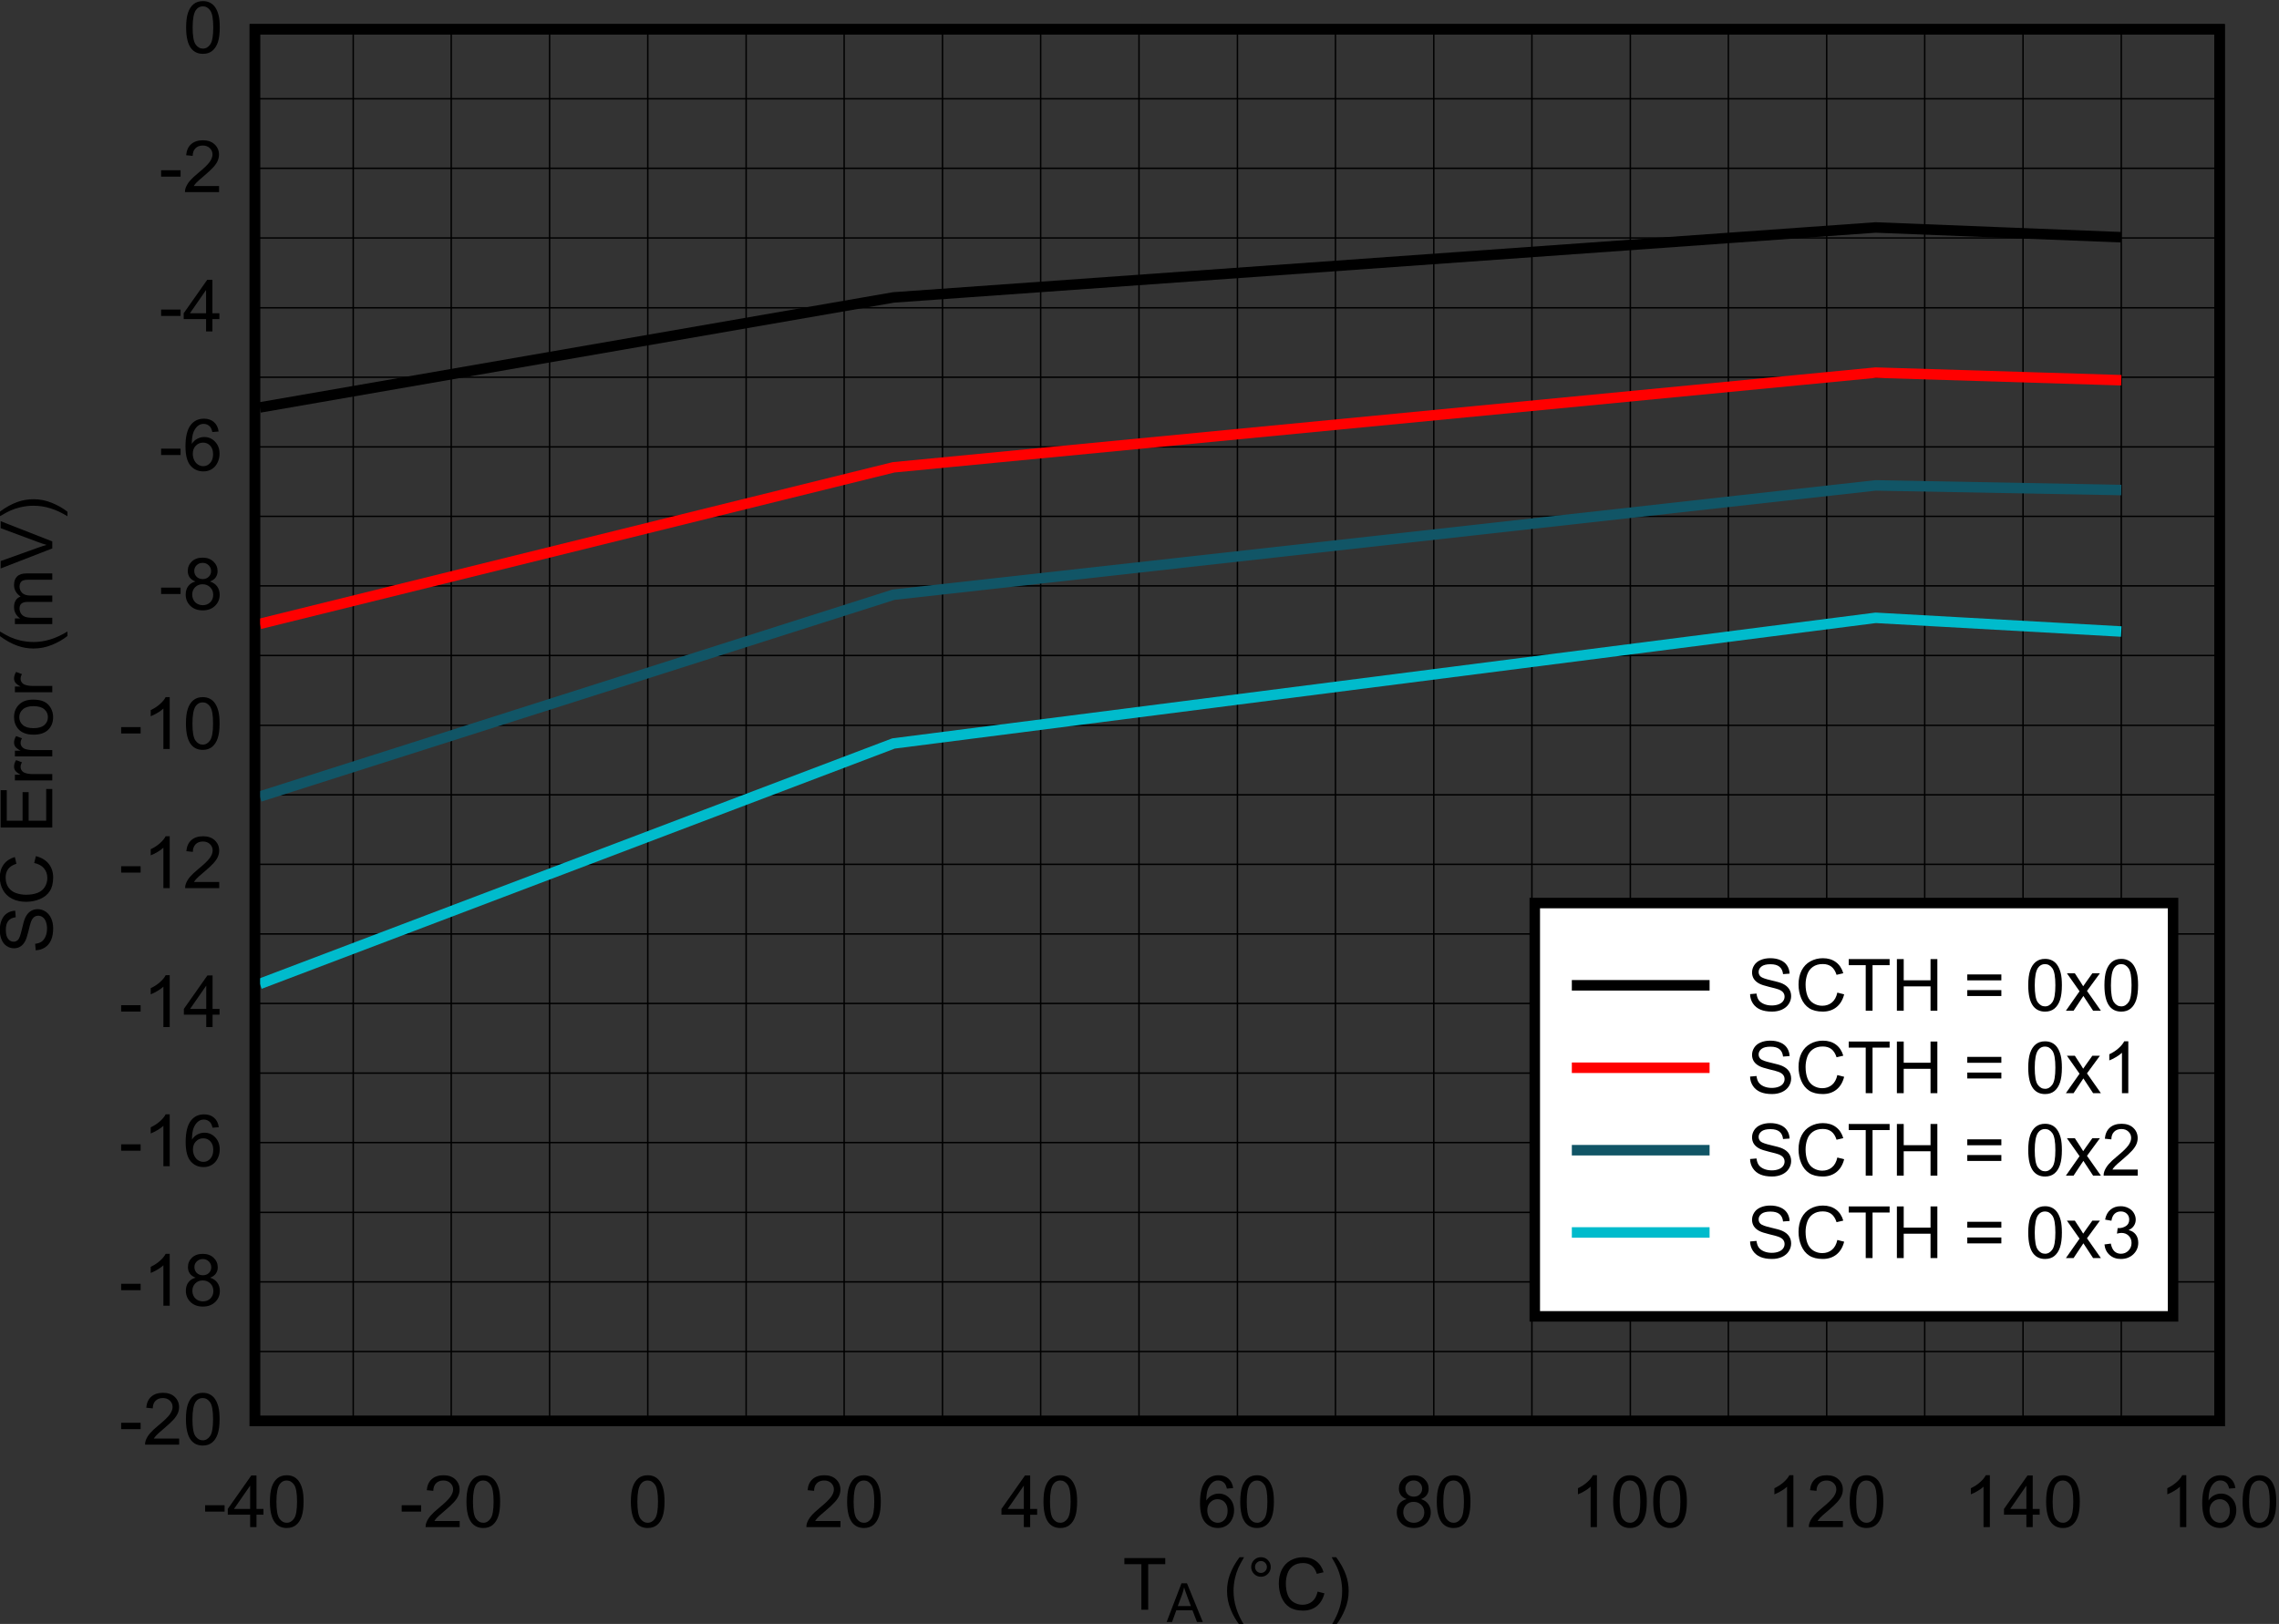 <?xml version="1.0" encoding="UTF-8" standalone="no"?>
<svg
   xmlns:dc="http://purl.org/dc/elements/1.1/"
   xmlns:cc="http://creativecommons.org/ns#"
   xmlns:rdf="http://www.w3.org/1999/02/22-rdf-syntax-ns#"
   xmlns:svg="http://www.w3.org/2000/svg"
   xmlns="http://www.w3.org/2000/svg"
   xmlns:sodipodi="http://sodipodi.sourceforge.net/DTD/sodipodi-0.dtd"
   xmlns:inkscape="http://www.inkscape.org/namespaces/inkscape"
   sodipodi:docname="D017_SLUSD86.pdf"
   viewBox="0 0 295.72 210.779"
   height="210.779"
   width="295.72"
   xml:space="preserve"
   id="svg2"
   version="1.1"><rect x="0" y="0" width="295.72" height="210.779" fill="#333333" stroke="none"/><defs
     id="defs6"><clipPath
       id="clipPath18"
       clipPathUnits="userSpaceOnUse"><path
         inkscape:connector-curvature="0"
         id="path16"
         clip-rule="evenodd"
         d="M 50.4,62.4 H 732.6 V 558 H 50.4 Z" /></clipPath><clipPath
       id="clipPath28"
       clipPathUnits="userSpaceOnUse"><path
         inkscape:connector-curvature="0"
         id="path26"
         d="M 0,0 H 232.03 V 169.05 H 0 Z" /></clipPath></defs><sodipodi:namedview
     id="namedview4"
     inkscape:window-height="480"
     inkscape:window-width="640"
     inkscape:pageshadow="2"
     inkscape:pageopacity="0"
     guidetolerance="10"
     gridtolerance="10"
     objecttolerance="10"
     borderopacity="1"
     bordercolor="#666666"
     pagecolor="#ffffff" /><g
     transform="matrix(1.333,0,0,-1.333,-78.494,727.463)"
     inkscape:label="D017_SLUSD86"
     inkscape:groupmode="layer"
     id="g10"><g
       id="g12"><g
         clip-path="url(#clipPath18)"
         id="g14"><g
           transform="matrix(3.223,0,0,2.348,54.4,384.95)"
           id="g20"><g
             transform="scale(0.31,0.426)"
             id="g22"><g
               clip-path="url(#clipPath28)"
               id="g24"><g
                 style="font-variant:normal;font-weight:normal;font-size:7.023px;font-family:Arial;-inkscape-font-specification:Arial;writing-mode:lr-tb;fill:#000000;fill-opacity:1;fill-rule:nonzero;stroke:none"
                 id="text32"
                 transform="matrix(1,0,0,-1,113.87,4.041)"
                 aria-label="T"><path
                   inkscape:connector-curvature="0"
                   id="path250"
                   d="M 1.821,0 V -4.434 H 0.165 V -5.027 H 4.149 v 0.593 H 2.486 V 0 Z" /></g><g
                 style="font-variant:normal;font-weight:normal;font-size:5.259px;font-family:Arial;-inkscape-font-specification:Arial;writing-mode:lr-tb;fill:#000000;fill-opacity:1;fill-rule:nonzero;stroke:none"
                 id="text36"
                 transform="matrix(1,0,0,-1,118.16,2.848)"
                 aria-label="A"><path
                   inkscape:connector-curvature="0"
                   id="path253"
                   d="M -0.008,0 1.438,-3.764 H 1.975 L 3.515,0 H 2.948 L 2.509,-1.14 H 0.935 L 0.521,0 Z M 1.078,-1.546 H 2.355 L 1.962,-2.588 q -0.18,-0.475 -0.267,-0.781 -0.072,0.362 -0.203,0.719 z" /></g><g
                 style="font-variant:normal;font-weight:normal;font-size:7.023px;font-family:Arial;-inkscape-font-specification:Arial;writing-mode:lr-tb;fill:#000000;fill-opacity:1;fill-rule:nonzero;stroke:none"
                 id="text40"
                 transform="matrix(1,0,0,-1,123.612,4.041)"
                 aria-label="(°C)"><path
                   inkscape:connector-curvature="0"
                   id="path256"
                   d="M 1.643,1.478 Q 1.132,0.833 0.778,-0.031 0.425,-0.895 0.425,-1.821 q 0,-0.816 0.264,-1.564 0.309,-0.868 0.953,-1.728 h 0.442 q -0.415,0.713 -0.549,1.018 -0.209,0.473 -0.329,0.988 -0.147,0.641 -0.147,1.289 0,1.649 1.025,3.295 z" /><path
                   inkscape:connector-curvature="0"
                   id="path258"
                   d="m 2.778,-4.163 q 0,-0.394 0.278,-0.672 0.281,-0.278 0.672,-0.278 0.398,0 0.676,0.278 0.278,0.278 0.278,0.672 0,0.394 -0.281,0.676 -0.278,0.278 -0.672,0.278 -0.391,0 -0.672,-0.278 -0.278,-0.278 -0.278,-0.676 z m 0.374,0 q 0,0.24 0.168,0.412 0.171,0.168 0.412,0.168 0.237,0 0.405,-0.168 0.171,-0.171 0.171,-0.412 0,-0.24 -0.171,-0.408 -0.168,-0.171 -0.405,-0.171 -0.24,0 -0.412,0.171 -0.168,0.168 -0.168,0.408 z" /><path
                   inkscape:connector-curvature="0"
                   id="path260"
                   d="m 9.249,-1.763 0.665,0.168 q -0.209,0.82 -0.754,1.252 -0.542,0.429 -1.327,0.429 -0.813,0 -1.324,-0.329 -0.508,-0.333 -0.775,-0.96 -0.264,-0.628 -0.264,-1.348 0,-0.785 0.298,-1.368 0.302,-0.586 0.854,-0.888 0.556,-0.305 1.221,-0.305 0.754,0 1.269,0.384 0.514,0.384 0.717,1.08 L 9.173,-3.494 Q 8.998,-4.043 8.666,-4.293 8.333,-4.544 7.829,-4.544 q -0.58,0 -0.97,0.278 -0.387,0.278 -0.545,0.748 -0.158,0.466 -0.158,0.964 0,0.641 0.185,1.121 0.189,0.477 0.583,0.713 0.394,0.237 0.854,0.237 0.559,0 0.946,-0.322 0.387,-0.322 0.525,-0.957 z" /><path
                   inkscape:connector-curvature="0"
                   id="path262"
                   d="m 11.058,1.478 h -0.442 q 1.025,-1.646 1.025,-3.295 0,-0.645 -0.147,-1.279 -0.117,-0.514 -0.326,-0.988 -0.134,-0.309 -0.552,-1.029 h 0.442 q 0.645,0.861 0.953,1.728 0.264,0.748 0.264,1.564 0,0.926 -0.357,1.79 -0.353,0.864 -0.861,1.509 z" /></g><g
                 style="font-variant:normal;font-weight:normal;font-size:7.023px;font-family:Arial;-inkscape-font-specification:Arial;writing-mode:lr-tb;fill:#000000;fill-opacity:1;fill-rule:nonzero;stroke:none"
                 id="text44"
                 transform="matrix(0,1,1,0,9.583,67.923)"
                 aria-label="SC Error (mV)"><path
                   inkscape:connector-curvature="0"
                   id="path265"
                   d="M 0.315,-1.615 0.943,-1.67 q 0.045,0.377 0.206,0.621 0.165,0.24 0.508,0.391 0.343,0.147 0.772,0.147 0.381,0 0.672,-0.113 0.291,-0.113 0.432,-0.309 0.144,-0.199 0.144,-0.432 0,-0.237 -0.137,-0.412 Q 3.402,-1.955 3.086,-2.075 2.884,-2.154 2.191,-2.318 1.499,-2.486 1.221,-2.634 0.861,-2.822 0.682,-3.1 0.508,-3.381 0.508,-3.728 q 0,-0.381 0.216,-0.71 0.216,-0.333 0.631,-0.504 0.415,-0.171 0.922,-0.171 0.559,0 0.984,0.182 0.429,0.178 0.658,0.528 0.23,0.35 0.247,0.792 l -0.638,0.048 q -0.051,-0.477 -0.35,-0.72 -0.295,-0.243 -0.874,-0.243 -0.604,0 -0.881,0.223 -0.274,0.219 -0.274,0.532 0,0.271 0.195,0.446 0.192,0.175 1.001,0.36 0.813,0.182 1.114,0.319 0.439,0.202 0.648,0.514 0.209,0.309 0.209,0.713 0,0.401 -0.23,0.758 Q 3.858,-0.309 3.426,-0.11 2.997,0.086 2.459,0.086 q -0.682,0 -1.145,-0.199 Q 0.854,-0.312 0.59,-0.71 0.329,-1.111 0.315,-1.615 Z" /><path
                   inkscape:connector-curvature="0"
                   id="path267"
                   d="m 8.813,-1.763 0.665,0.168 Q 9.269,-0.775 8.724,-0.343 8.182,0.086 7.397,0.086 q -0.813,0 -1.324,-0.329 -0.508,-0.333 -0.775,-0.96 -0.264,-0.628 -0.264,-1.348 0,-0.785 0.298,-1.368 0.302,-0.586 0.854,-0.888 0.556,-0.305 1.221,-0.305 0.754,0 1.269,0.384 0.514,0.384 0.717,1.08 l -0.655,0.154 Q 8.563,-4.043 8.23,-4.293 7.898,-4.544 7.393,-4.544 q -0.58,0 -0.97,0.278 -0.387,0.278 -0.545,0.748 -0.158,0.466 -0.158,0.964 0,0.641 0.185,1.121 0.189,0.477 0.583,0.713 0.394,0.237 0.854,0.237 0.559,0 0.946,-0.322 0.387,-0.322 0.525,-0.957 z" /><path
                   inkscape:connector-curvature="0"
                   id="path269"
                   d="m 12.263,0 v -5.027 h 3.635 v 0.593 h -2.97 v 1.54 h 2.781 v 0.59 h -2.781 v 1.711 h 3.086 V 0 Z" /><path
                   inkscape:connector-curvature="0"
                   id="path271"
                   d="m 16.848,0 v -3.642 h 0.556 v 0.552 q 0.213,-0.387 0.391,-0.511 0.182,-0.123 0.398,-0.123 0.312,0 0.634,0.199 l -0.213,0.573 q -0.226,-0.134 -0.453,-0.134 -0.202,0 -0.363,0.123 -0.161,0.12 -0.23,0.336 -0.103,0.329 -0.103,0.72 V 0 Z" /><path
                   inkscape:connector-curvature="0"
                   id="path273"
                   d="m 19.186,0 v -3.642 h 0.556 v 0.552 q 0.213,-0.387 0.391,-0.511 0.182,-0.123 0.398,-0.123 0.312,0 0.634,0.199 l -0.213,0.573 q -0.226,-0.134 -0.453,-0.134 -0.202,0 -0.363,0.123 -0.161,0.12 -0.23,0.336 -0.103,0.329 -0.103,0.72 V 0 Z" /><path
                   inkscape:connector-curvature="0"
                   id="path275"
                   d="m 21.302,-1.821 q 0,-1.012 0.562,-1.499 0.47,-0.405 1.145,-0.405 0.751,0 1.228,0.494 0.477,0.49 0.477,1.358 0,0.703 -0.213,1.108 -0.209,0.401 -0.614,0.624 -0.401,0.223 -0.878,0.223 -0.765,0 -1.238,-0.49 -0.47,-0.49 -0.47,-1.413 z m 0.634,0 q 0,0.7 0.305,1.049 0.305,0.346 0.768,0.346 0.46,0 0.765,-0.35 0.305,-0.35 0.305,-1.066 0,-0.676 -0.309,-1.022 -0.305,-0.35 -0.761,-0.35 -0.463,0 -0.768,0.346 -0.305,0.346 -0.305,1.046 z" /><path
                   inkscape:connector-curvature="0"
                   id="path277"
                   d="m 25.43,0 v -3.642 h 0.556 v 0.552 q 0.213,-0.387 0.391,-0.511 0.182,-0.123 0.398,-0.123 0.312,0 0.634,0.199 l -0.213,0.573 q -0.226,-0.134 -0.453,-0.134 -0.202,0 -0.363,0.123 -0.161,0.12 -0.23,0.336 -0.103,0.329 -0.103,0.72 V 0 Z" /><path
                   inkscape:connector-curvature="0"
                   id="path279"
                   d="m 30.907,1.478 q -0.511,-0.645 -0.864,-1.509 -0.353,-0.864 -0.353,-1.79 0,-0.816 0.264,-1.564 0.309,-0.868 0.953,-1.728 h 0.442 q -0.415,0.713 -0.549,1.018 -0.209,0.473 -0.329,0.988 -0.147,0.641 -0.147,1.289 0,1.649 1.025,3.295 z" /><path
                   inkscape:connector-curvature="0"
                   id="path281"
                   d="m 32.066,0 v -3.642 h 0.552 v 0.511 q 0.171,-0.267 0.456,-0.429 0.285,-0.165 0.648,-0.165 0.405,0 0.662,0.168 0.261,0.168 0.367,0.47 0.432,-0.638 1.125,-0.638 0.542,0 0.833,0.302 0.291,0.298 0.291,0.922 V 0 h -0.614 v -2.294 q 0,-0.37 -0.062,-0.532 -0.058,-0.165 -0.216,-0.264 -0.158,-0.099 -0.37,-0.099 -0.384,0 -0.638,0.257 -0.254,0.254 -0.254,0.816 V 0 h -0.617 v -2.366 q 0,-0.412 -0.151,-0.617 -0.151,-0.206 -0.494,-0.206 -0.261,0 -0.484,0.137 -0.219,0.137 -0.319,0.401 -0.099,0.264 -0.099,0.761 V 0 Z" /><path
                   inkscape:connector-curvature="0"
                   id="path283"
                   d="m 39.432,0 -1.948,-5.027 h 0.72 l 1.307,3.652 q 0.158,0.439 0.264,0.823 0.117,-0.412 0.271,-0.823 l 1.358,-3.652 h 0.679 L 40.115,0 Z" /><path
                   inkscape:connector-curvature="0"
                   id="path285"
                   d="m 43.006,1.478 h -0.442 q 1.025,-1.646 1.025,-3.295 0,-0.645 -0.147,-1.279 -0.117,-0.514 -0.326,-0.988 -0.134,-0.309 -0.552,-1.029 h 0.442 q 0.645,0.861 0.953,1.728 0.264,0.748 0.264,1.564 0,0.926 -0.357,1.79 -0.353,0.864 -0.861,1.509 z" /></g><path
                 inkscape:connector-curvature="0"
                 id="path46"
                 style="fill:none;stroke:#000000;stroke-width:1.021;stroke-linecap:round;stroke-linejoin:miter;stroke-miterlimit:10;stroke-dasharray:none;stroke-opacity:1"
                 d="m 29.32,22.412 h 191.42 v 135.48 H 29.32 Z" /><g
                 style="font-variant:normal;font-weight:normal;font-size:7.023px;font-family:Arial;-inkscape-font-specification:Arial;writing-mode:lr-tb;fill:#000000;fill-opacity:1;fill-rule:nonzero;stroke:none"
                 id="text50"
                 transform="matrix(1,0,0,-1,24.252,12.085)"
                 aria-label="-40"><path
                   inkscape:connector-curvature="0"
                   id="path288"
                   d="m 0.223,-1.509 v -0.621 H 2.119 v 0.621 z" /><path
                   inkscape:connector-curvature="0"
                   id="path290"
                   d="M 4.609,0 V -1.204 H 2.428 v -0.566 l 2.294,-3.258 h 0.504 v 3.258 h 0.679 v 0.566 H 5.226 V 0 Z m 0,-1.769 v -2.267 l -1.574,2.267 z" /><path
                   inkscape:connector-curvature="0"
                   id="path292"
                   d="m 6.535,-2.479 q 0,-0.892 0.182,-1.433 0.185,-0.545 0.545,-0.84 0.363,-0.295 0.912,-0.295 0.405,0 0.71,0.165 0.305,0.161 0.504,0.47 0.199,0.305 0.312,0.748 0.113,0.439 0.113,1.187 0,0.885 -0.182,1.43 -0.182,0.542 -0.545,0.84 -0.36,0.295 -0.912,0.295 -0.727,0 -1.142,-0.521 Q 6.535,-1.063 6.535,-2.479 Z m 0.634,0 q 0,1.238 0.288,1.649 0.291,0.408 0.717,0.408 0.425,0 0.713,-0.412 0.291,-0.412 0.291,-1.646 0,-1.241 -0.291,-1.649 -0.288,-0.408 -0.72,-0.408 -0.425,0 -0.679,0.36 -0.319,0.46 -0.319,1.697 z" /></g><path
                 inkscape:connector-curvature="0"
                 id="path52"
                 style="fill:none;stroke:#000000;stroke-width:0.14;stroke-linecap:butt;stroke-linejoin:round;stroke-miterlimit:10;stroke-dasharray:none;stroke-opacity:1"
                 d="M 38.903,157.89 V 22.377" /><path
                 inkscape:connector-curvature="0"
                 id="path54"
                 style="fill:none;stroke:#000000;stroke-width:0.14;stroke-linecap:butt;stroke-linejoin:round;stroke-miterlimit:10;stroke-dasharray:none;stroke-opacity:1"
                 d="M 48.452,157.89 V 22.377" /><g
                 style="font-variant:normal;font-weight:normal;font-size:7.023px;font-family:Arial;-inkscape-font-specification:Arial;writing-mode:lr-tb;fill:#000000;fill-opacity:1;fill-rule:nonzero;stroke:none"
                 id="text58"
                 transform="matrix(1,0,0,-1,43.401,12.085)"
                 aria-label="-20"><path
                   inkscape:connector-curvature="0"
                   id="path295"
                   d="m 0.223,-1.509 v -0.621 H 2.119 v 0.621 z" /><path
                   inkscape:connector-curvature="0"
                   id="path297"
                   d="M 5.874,-0.593 V 0 H 2.551 q -0.007,-0.223 0.072,-0.429 0.127,-0.339 0.405,-0.669 0.281,-0.329 0.809,-0.761 0.82,-0.672 1.108,-1.063 0.288,-0.394 0.288,-0.744 0,-0.367 -0.264,-0.617 -0.261,-0.254 -0.682,-0.254 -0.446,0 -0.713,0.267 -0.267,0.267 -0.271,0.741 L 2.668,-3.594 q 0.065,-0.71 0.49,-1.08 0.425,-0.374 1.142,-0.374 0.724,0 1.145,0.401 0.422,0.401 0.422,0.994 0,0.302 -0.123,0.593 -0.123,0.291 -0.412,0.614 -0.285,0.322 -0.95,0.885 -0.556,0.466 -0.713,0.634 -0.158,0.165 -0.261,0.333 z" /><path
                   inkscape:connector-curvature="0"
                   id="path299"
                   d="m 6.535,-2.479 q 0,-0.892 0.182,-1.433 0.185,-0.545 0.545,-0.84 0.363,-0.295 0.912,-0.295 0.405,0 0.71,0.165 0.305,0.161 0.504,0.47 0.199,0.305 0.312,0.748 0.113,0.439 0.113,1.187 0,0.885 -0.182,1.43 -0.182,0.542 -0.545,0.84 -0.36,0.295 -0.912,0.295 -0.727,0 -1.142,-0.521 Q 6.535,-1.063 6.535,-2.479 Z m 0.634,0 q 0,1.238 0.288,1.649 0.291,0.408 0.717,0.408 0.425,0 0.713,-0.412 0.291,-0.412 0.291,-1.646 0,-1.241 -0.291,-1.649 -0.288,-0.408 -0.72,-0.408 -0.425,0 -0.679,0.36 -0.319,0.46 -0.319,1.697 z" /></g><path
                 inkscape:connector-curvature="0"
                 id="path60"
                 style="fill:none;stroke:#000000;stroke-width:0.14;stroke-linecap:butt;stroke-linejoin:round;stroke-miterlimit:10;stroke-dasharray:none;stroke-opacity:1"
                 d="M 58.035,157.89 V 22.377" /><path
                 inkscape:connector-curvature="0"
                 id="path62"
                 style="fill:none;stroke:#000000;stroke-width:0.14;stroke-linecap:butt;stroke-linejoin:round;stroke-miterlimit:10;stroke-dasharray:none;stroke-opacity:1"
                 d="M 67.601,157.89 V 22.377" /><g
                 style="font-variant:normal;font-weight:normal;font-size:7.023px;font-family:Arial;-inkscape-font-specification:Arial;writing-mode:lr-tb;fill:#000000;fill-opacity:1;fill-rule:nonzero;stroke:none"
                 id="text66"
                 transform="matrix(1,0,0,-1,65.663,12.085)"
                 aria-label="0"><path
                   inkscape:connector-curvature="0"
                   id="path302"
                   d="m 0.291,-2.479 q 0,-0.892 0.182,-1.433 0.185,-0.545 0.545,-0.84 0.363,-0.295 0.912,-0.295 0.405,0 0.71,0.165 0.305,0.161 0.504,0.47 0.199,0.305 0.312,0.748 0.113,0.439 0.113,1.187 0,0.885 -0.182,1.43 -0.182,0.542 -0.545,0.84 -0.36,0.295 -0.912,0.295 -0.727,0 -1.142,-0.521 Q 0.291,-1.063 0.291,-2.479 Z m 0.634,0 q 0,1.238 0.288,1.649 0.291,0.408 0.717,0.408 0.425,0 0.713,-0.412 0.291,-0.412 0.291,-1.646 0,-1.241 -0.291,-1.649 -0.288,-0.408 -0.72,-0.408 -0.425,0 -0.679,0.36 -0.319,0.46 -0.319,1.697 z" /></g><path
                 inkscape:connector-curvature="0"
                 id="path68"
                 style="fill:none;stroke:#000000;stroke-width:0.14;stroke-linecap:butt;stroke-linejoin:round;stroke-miterlimit:10;stroke-dasharray:none;stroke-opacity:1"
                 d="M 77.184,157.89 V 22.377" /><path
                 inkscape:connector-curvature="0"
                 id="path70"
                 style="fill:none;stroke:#000000;stroke-width:0.14;stroke-linecap:butt;stroke-linejoin:round;stroke-miterlimit:10;stroke-dasharray:none;stroke-opacity:1"
                 d="M 86.732,157.89 V 22.377" /><g
                 style="font-variant:normal;font-weight:normal;font-size:7.023px;font-family:Arial;-inkscape-font-specification:Arial;writing-mode:lr-tb;fill:#000000;fill-opacity:1;fill-rule:nonzero;stroke:none"
                 id="text74"
                 transform="matrix(1,0,0,-1,82.84,12.085)"
                 aria-label="20"><path
                   inkscape:connector-curvature="0"
                   id="path305"
                   d="M 3.536,-0.593 V 0 H 0.213 Q 0.206,-0.223 0.285,-0.429 0.412,-0.768 0.689,-1.097 0.97,-1.427 1.499,-1.859 2.318,-2.531 2.606,-2.922 2.894,-3.316 2.894,-3.666 q 0,-0.367 -0.264,-0.617 -0.261,-0.254 -0.682,-0.254 -0.446,0 -0.713,0.267 -0.267,0.267 -0.271,0.741 l -0.634,-0.065 q 0.065,-0.71 0.49,-1.08 0.425,-0.374 1.142,-0.374 0.724,0 1.145,0.401 0.422,0.401 0.422,0.994 0,0.302 -0.123,0.593 -0.123,0.291 -0.412,0.614 -0.285,0.322 -0.95,0.885 -0.556,0.466 -0.713,0.634 -0.158,0.165 -0.261,0.333 z" /><path
                   inkscape:connector-curvature="0"
                   id="path307"
                   d="m 4.184,-2.479 q 0,-0.892 0.182,-1.433 0.185,-0.545 0.545,-0.84 0.363,-0.295 0.912,-0.295 0.405,0 0.71,0.165 0.305,0.161 0.504,0.47 0.199,0.305 0.312,0.748 0.113,0.439 0.113,1.187 0,0.885 -0.182,1.43 -0.182,0.542 -0.545,0.84 -0.36,0.295 -0.912,0.295 -0.727,0 -1.142,-0.521 Q 4.184,-1.063 4.184,-2.479 Z m 0.634,0 q 0,1.238 0.288,1.649 0.291,0.408 0.717,0.408 0.425,0 0.713,-0.412 0.291,-0.412 0.291,-1.646 0,-1.241 -0.291,-1.649 -0.288,-0.408 -0.72,-0.408 -0.425,0 -0.679,0.36 -0.319,0.46 -0.319,1.697 z" /></g><path
                 inkscape:connector-curvature="0"
                 id="path76"
                 style="fill:none;stroke:#000000;stroke-width:0.14;stroke-linecap:butt;stroke-linejoin:round;stroke-miterlimit:10;stroke-dasharray:none;stroke-opacity:1"
                 d="M 96.315,157.89 V 22.377" /><path
                 inkscape:connector-curvature="0"
                 id="path78"
                 style="fill:none;stroke:#000000;stroke-width:0.14;stroke-linecap:butt;stroke-linejoin:round;stroke-miterlimit:10;stroke-dasharray:none;stroke-opacity:1"
                 d="M 105.88,157.89 V 22.377" /><g
                 style="font-variant:normal;font-weight:normal;font-size:7.023px;font-family:Arial;-inkscape-font-specification:Arial;writing-mode:lr-tb;fill:#000000;fill-opacity:1;fill-rule:nonzero;stroke:none"
                 id="text82"
                 transform="matrix(1,0,0,-1,101.97,12.085)"
                 aria-label="40"><path
                   inkscape:connector-curvature="0"
                   id="path310"
                   d="M 2.27,0 V -1.204 H 0.089 V -1.769 L 2.383,-5.027 h 0.504 v 3.258 h 0.679 v 0.566 H 2.887 V 0 Z m 0,-1.769 v -2.267 l -1.574,2.267 z" /><path
                   inkscape:connector-curvature="0"
                   id="path312"
                   d="m 4.184,-2.479 q 0,-0.892 0.182,-1.433 0.185,-0.545 0.545,-0.84 0.363,-0.295 0.912,-0.295 0.405,0 0.71,0.165 0.305,0.161 0.504,0.47 0.199,0.305 0.312,0.748 0.113,0.439 0.113,1.187 0,0.885 -0.182,1.43 -0.182,0.542 -0.545,0.84 -0.36,0.295 -0.912,0.295 -0.727,0 -1.142,-0.521 Q 4.184,-1.063 4.184,-2.479 Z m 0.634,0 q 0,1.238 0.288,1.649 0.291,0.408 0.717,0.408 0.425,0 0.713,-0.412 0.291,-0.412 0.291,-1.646 0,-1.241 -0.291,-1.649 -0.288,-0.408 -0.72,-0.408 -0.425,0 -0.679,0.36 -0.319,0.46 -0.319,1.697 z" /></g><path
                 inkscape:connector-curvature="0"
                 id="path84"
                 style="fill:none;stroke:#000000;stroke-width:0.14;stroke-linecap:butt;stroke-linejoin:round;stroke-miterlimit:10;stroke-dasharray:none;stroke-opacity:1"
                 d="M 115.46,157.89 V 22.377" /><path
                 inkscape:connector-curvature="0"
                 id="path86"
                 style="fill:none;stroke:#000000;stroke-width:0.14;stroke-linecap:butt;stroke-linejoin:round;stroke-miterlimit:10;stroke-dasharray:none;stroke-opacity:1"
                 d="M 125.05,157.89 V 22.377" /><g
                 style="font-variant:normal;font-weight:normal;font-size:7.023px;font-family:Arial;-inkscape-font-specification:Arial;writing-mode:lr-tb;fill:#000000;fill-opacity:1;fill-rule:nonzero;stroke:none"
                 id="text90"
                 transform="matrix(1,0,0,-1,121.14,12.085)"
                 aria-label="60"><path
                   inkscape:connector-curvature="0"
                   id="path315"
                   d="m 3.494,-3.796 -0.614,0.048 Q 2.798,-4.112 2.647,-4.276 2.397,-4.54 2.03,-4.54 q -0.295,0 -0.518,0.165 -0.291,0.213 -0.46,0.621 -0.168,0.408 -0.175,1.162 0.223,-0.339 0.545,-0.504 0.322,-0.165 0.676,-0.165 0.617,0 1.049,0.456 0.436,0.453 0.436,1.173 0,0.473 -0.206,0.881 -0.202,0.405 -0.559,0.621 -0.357,0.216 -0.809,0.216 -0.772,0 -1.259,-0.566 -0.487,-0.569 -0.487,-1.872 0,-1.457 0.538,-2.119 0.47,-0.576 1.265,-0.576 0.593,0 0.97,0.333 0.381,0.333 0.456,0.919 z m -2.52,2.167 q 0,0.319 0.134,0.61 0.137,0.291 0.381,0.446 0.243,0.151 0.511,0.151 0.391,0 0.672,-0.315 0.281,-0.315 0.281,-0.857 0,-0.521 -0.278,-0.82 -0.278,-0.302 -0.7,-0.302 -0.418,0 -0.71,0.302 -0.291,0.298 -0.291,0.785 z" /><path
                   inkscape:connector-curvature="0"
                   id="path317"
                   d="m 4.184,-2.479 q 0,-0.892 0.182,-1.433 0.185,-0.545 0.545,-0.84 0.363,-0.295 0.912,-0.295 0.405,0 0.71,0.165 0.305,0.161 0.504,0.47 0.199,0.305 0.312,0.748 0.113,0.439 0.113,1.187 0,0.885 -0.182,1.43 -0.182,0.542 -0.545,0.84 -0.36,0.295 -0.912,0.295 -0.727,0 -1.142,-0.521 Q 4.184,-1.063 4.184,-2.479 Z m 0.634,0 q 0,1.238 0.288,1.649 0.291,0.408 0.717,0.408 0.425,0 0.713,-0.412 0.291,-0.412 0.291,-1.646 0,-1.241 -0.291,-1.649 -0.288,-0.408 -0.72,-0.408 -0.425,0 -0.679,0.36 -0.319,0.46 -0.319,1.697 z" /></g><path
                 inkscape:connector-curvature="0"
                 id="path92"
                 style="fill:none;stroke:#000000;stroke-width:0.14;stroke-linecap:butt;stroke-linejoin:round;stroke-miterlimit:10;stroke-dasharray:none;stroke-opacity:1"
                 d="M 134.6,157.89 V 22.377" /><path
                 inkscape:connector-curvature="0"
                 id="path94"
                 style="fill:none;stroke:#000000;stroke-width:0.14;stroke-linecap:butt;stroke-linejoin:round;stroke-miterlimit:10;stroke-dasharray:none;stroke-opacity:1"
                 d="M 144.18,157.89 V 22.377" /><g
                 style="font-variant:normal;font-weight:normal;font-size:7.023px;font-family:Arial;-inkscape-font-specification:Arial;writing-mode:lr-tb;fill:#000000;fill-opacity:1;fill-rule:nonzero;stroke:none"
                 id="text98"
                 transform="matrix(1,0,0,-1,140.29,12.085)"
                 aria-label="80"><path
                   inkscape:connector-curvature="0"
                   id="path320"
                   d="M 1.241,-2.726 Q 0.857,-2.867 0.672,-3.127 0.487,-3.388 0.487,-3.752 q 0,-0.549 0.394,-0.922 0.394,-0.374 1.049,-0.374 0.658,0 1.06,0.384 0.401,0.381 0.401,0.929 0,0.35 -0.185,0.61 -0.182,0.257 -0.556,0.398 0.463,0.151 0.703,0.487 0.243,0.336 0.243,0.802 0,0.645 -0.456,1.084 -0.456,0.439 -1.2,0.439 -0.744,0 -1.2,-0.439 -0.456,-0.442 -0.456,-1.101 0,-0.49 0.247,-0.82 Q 0.782,-2.606 1.241,-2.726 Z M 1.118,-3.772 q 0,0.357 0.23,0.583 0.23,0.226 0.597,0.226 0.357,0 0.583,-0.223 0.23,-0.226 0.23,-0.552 0,-0.339 -0.237,-0.569 -0.233,-0.233 -0.583,-0.233 -0.353,0 -0.586,0.226 -0.233,0.226 -0.233,0.542 z m -0.199,2.322 q 0,0.264 0.123,0.511 0.127,0.247 0.374,0.384 0.247,0.134 0.532,0.134 0.442,0 0.73,-0.285 0.288,-0.285 0.288,-0.724 0,-0.446 -0.298,-0.737 -0.295,-0.291 -0.741,-0.291 -0.436,0 -0.724,0.288 -0.285,0.288 -0.285,0.72 z" /><path
                   inkscape:connector-curvature="0"
                   id="path322"
                   d="m 4.184,-2.479 q 0,-0.892 0.182,-1.433 0.185,-0.545 0.545,-0.84 0.363,-0.295 0.912,-0.295 0.405,0 0.71,0.165 0.305,0.161 0.504,0.47 0.199,0.305 0.312,0.748 0.113,0.439 0.113,1.187 0,0.885 -0.182,1.43 -0.182,0.542 -0.545,0.84 -0.36,0.295 -0.912,0.295 -0.727,0 -1.142,-0.521 Q 4.184,-1.063 4.184,-2.479 Z m 0.634,0 q 0,1.238 0.288,1.649 0.291,0.408 0.717,0.408 0.425,0 0.713,-0.412 0.291,-0.412 0.291,-1.646 0,-1.241 -0.291,-1.649 -0.288,-0.408 -0.72,-0.408 -0.425,0 -0.679,0.36 -0.319,0.46 -0.319,1.697 z" /></g><path
                 inkscape:connector-curvature="0"
                 id="path100"
                 style="fill:none;stroke:#000000;stroke-width:0.14;stroke-linecap:butt;stroke-linejoin:round;stroke-miterlimit:10;stroke-dasharray:none;stroke-opacity:1"
                 d="M 153.74,157.89 V 22.377" /><path
                 inkscape:connector-curvature="0"
                 id="path102"
                 style="fill:none;stroke:#000000;stroke-width:0.14;stroke-linecap:butt;stroke-linejoin:round;stroke-miterlimit:10;stroke-dasharray:none;stroke-opacity:1"
                 d="M 163.33,157.89 V 22.377" /><g
                 style="font-variant:normal;font-weight:normal;font-size:7.023px;font-family:Arial;-inkscape-font-specification:Arial;writing-mode:lr-tb;fill:#000000;fill-opacity:1;fill-rule:nonzero;stroke:none"
                 id="text106"
                 transform="matrix(1,0,0,-1,157.46,12.085)"
                 aria-label="100"><path
                   inkscape:connector-curvature="0"
                   id="path325"
                   d="M 2.616,0 H 1.999 V -3.933 Q 1.776,-3.721 1.413,-3.508 1.053,-3.295 0.765,-3.189 V -3.786 Q 1.283,-4.029 1.67,-4.376 2.058,-4.722 2.219,-5.048 h 0.398 z" /><path
                   inkscape:connector-curvature="0"
                   id="path327"
                   d="m 4.196,-2.479 q 0,-0.892 0.182,-1.433 0.185,-0.545 0.545,-0.84 0.363,-0.295 0.912,-0.295 0.405,0 0.71,0.165 0.305,0.161 0.504,0.47 0.199,0.305 0.312,0.748 0.113,0.439 0.113,1.187 0,0.885 -0.182,1.43 -0.182,0.542 -0.545,0.84 -0.36,0.295 -0.912,0.295 -0.727,0 -1.142,-0.521 Q 4.196,-1.063 4.196,-2.479 Z m 0.634,0 q 0,1.238 0.288,1.649 0.291,0.408 0.717,0.408 0.425,0 0.713,-0.412 0.291,-0.412 0.291,-1.646 0,-1.241 -0.291,-1.649 -0.288,-0.408 -0.72,-0.408 -0.425,0 -0.679,0.36 -0.319,0.46 -0.319,1.697 z" /><path
                   inkscape:connector-curvature="0"
                   id="path329"
                   d="m 8.101,-2.479 q 0,-0.892 0.182,-1.433 0.185,-0.545 0.545,-0.84 0.363,-0.295 0.912,-0.295 0.405,0 0.71,0.165 0.305,0.161 0.504,0.47 0.199,0.305 0.312,0.748 0.113,0.439 0.113,1.187 0,0.885 -0.182,1.43 -0.182,0.542 -0.545,0.84 -0.36,0.295 -0.912,0.295 -0.727,0 -1.142,-0.521 Q 8.101,-1.063 8.101,-2.479 Z m 0.634,0 q 0,1.238 0.288,1.649 0.291,0.408 0.717,0.408 0.425,0 0.713,-0.412 0.291,-0.412 0.291,-1.646 0,-1.241 -0.291,-1.649 -0.288,-0.408 -0.72,-0.408 -0.425,0 -0.679,0.36 -0.319,0.46 -0.319,1.697 z" /></g><path
                 inkscape:connector-curvature="0"
                 id="path108"
                 style="fill:none;stroke:#000000;stroke-width:0.14;stroke-linecap:butt;stroke-linejoin:round;stroke-miterlimit:10;stroke-dasharray:none;stroke-opacity:1"
                 d="M 172.88,157.89 V 22.377" /><path
                 inkscape:connector-curvature="0"
                 id="path110"
                 style="fill:none;stroke:#000000;stroke-width:0.14;stroke-linecap:butt;stroke-linejoin:round;stroke-miterlimit:10;stroke-dasharray:none;stroke-opacity:1"
                 d="M 182.46,157.89 V 22.377" /><g
                 style="font-variant:normal;font-weight:normal;font-size:7.023px;font-family:Arial;-inkscape-font-specification:Arial;writing-mode:lr-tb;fill:#000000;fill-opacity:1;fill-rule:nonzero;stroke:none"
                 id="text114"
                 transform="matrix(1,0,0,-1,176.6,12.085)"
                 aria-label="120"><path
                   inkscape:connector-curvature="0"
                   id="path332"
                   d="M 2.616,0 H 1.999 V -3.933 Q 1.776,-3.721 1.413,-3.508 1.053,-3.295 0.765,-3.189 V -3.786 Q 1.283,-4.029 1.67,-4.376 2.058,-4.722 2.219,-5.048 h 0.398 z" /><path
                   inkscape:connector-curvature="0"
                   id="path334"
                   d="M 7.44,-0.593 V 0 H 4.117 Q 4.111,-0.223 4.189,-0.429 4.316,-0.768 4.594,-1.097 q 0.281,-0.329 0.809,-0.761 0.82,-0.672 1.108,-1.063 0.288,-0.394 0.288,-0.744 0,-0.367 -0.264,-0.617 -0.261,-0.254 -0.682,-0.254 -0.446,0 -0.713,0.267 -0.267,0.267 -0.271,0.741 l -0.634,-0.065 q 0.065,-0.71 0.49,-1.08 0.425,-0.374 1.142,-0.374 0.724,0 1.145,0.401 0.422,0.401 0.422,0.994 0,0.302 -0.123,0.593 -0.123,0.291 -0.412,0.614 -0.285,0.322 -0.95,0.885 -0.556,0.466 -0.713,0.634 -0.158,0.165 -0.261,0.333 z" /><path
                   inkscape:connector-curvature="0"
                   id="path336"
                   d="m 8.101,-2.479 q 0,-0.892 0.182,-1.433 0.185,-0.545 0.545,-0.84 0.363,-0.295 0.912,-0.295 0.405,0 0.71,0.165 0.305,0.161 0.504,0.47 0.199,0.305 0.312,0.748 0.113,0.439 0.113,1.187 0,0.885 -0.182,1.43 -0.182,0.542 -0.545,0.84 -0.36,0.295 -0.912,0.295 -0.727,0 -1.142,-0.521 Q 8.101,-1.063 8.101,-2.479 Z m 0.634,0 q 0,1.238 0.288,1.649 0.291,0.408 0.717,0.408 0.425,0 0.713,-0.412 0.291,-0.412 0.291,-1.646 0,-1.241 -0.291,-1.649 -0.288,-0.408 -0.72,-0.408 -0.425,0 -0.679,0.36 -0.319,0.46 -0.319,1.697 z" /></g><path
                 inkscape:connector-curvature="0"
                 id="path116"
                 style="fill:none;stroke:#000000;stroke-width:0.14;stroke-linecap:butt;stroke-linejoin:round;stroke-miterlimit:10;stroke-dasharray:none;stroke-opacity:1"
                 d="M 192.01,157.89 V 22.377" /><path
                 inkscape:connector-curvature="0"
                 id="path118"
                 style="fill:none;stroke:#000000;stroke-width:0.14;stroke-linecap:butt;stroke-linejoin:round;stroke-miterlimit:10;stroke-dasharray:none;stroke-opacity:1"
                 d="M 201.59,157.89 V 22.377" /><g
                 style="font-variant:normal;font-weight:normal;font-size:7.023px;font-family:Arial;-inkscape-font-specification:Arial;writing-mode:lr-tb;fill:#000000;fill-opacity:1;fill-rule:nonzero;stroke:none"
                 id="text122"
                 transform="matrix(1,0,0,-1,195.74,12.085)"
                 aria-label="140"><path
                   inkscape:connector-curvature="0"
                   id="path339"
                   d="M 2.616,0 H 1.999 V -3.933 Q 1.776,-3.721 1.413,-3.508 1.053,-3.295 0.765,-3.189 V -3.786 Q 1.283,-4.029 1.67,-4.376 2.058,-4.722 2.219,-5.048 h 0.398 z" /><path
                   inkscape:connector-curvature="0"
                   id="path341"
                   d="M 6.175,0 V -1.204 H 3.994 v -0.566 l 2.294,-3.258 h 0.504 v 3.258 h 0.679 v 0.566 H 6.792 V 0 Z m 0,-1.769 v -2.267 l -1.574,2.267 z" /><path
                   inkscape:connector-curvature="0"
                   id="path343"
                   d="m 8.101,-2.479 q 0,-0.892 0.182,-1.433 0.185,-0.545 0.545,-0.84 0.363,-0.295 0.912,-0.295 0.405,0 0.71,0.165 0.305,0.161 0.504,0.47 0.199,0.305 0.312,0.748 0.113,0.439 0.113,1.187 0,0.885 -0.182,1.43 -0.182,0.542 -0.545,0.84 -0.36,0.295 -0.912,0.295 -0.727,0 -1.142,-0.521 Q 8.101,-1.063 8.101,-2.479 Z m 0.634,0 q 0,1.238 0.288,1.649 0.291,0.408 0.717,0.408 0.425,0 0.713,-0.412 0.291,-0.412 0.291,-1.646 0,-1.241 -0.291,-1.649 -0.288,-0.408 -0.72,-0.408 -0.425,0 -0.679,0.36 -0.319,0.46 -0.319,1.697 z" /></g><path
                 inkscape:connector-curvature="0"
                 id="path124"
                 style="fill:none;stroke:#000000;stroke-width:0.14;stroke-linecap:butt;stroke-linejoin:round;stroke-miterlimit:10;stroke-dasharray:none;stroke-opacity:1"
                 d="M 211.16,157.89 V 22.377" /><g
                 style="font-variant:normal;font-weight:normal;font-size:7.023px;font-family:Arial;-inkscape-font-specification:Arial;writing-mode:lr-tb;fill:#000000;fill-opacity:1;fill-rule:nonzero;stroke:none"
                 id="text128"
                 transform="matrix(1,0,0,-1,214.88,12.085)"
                 aria-label="160"><path
                   inkscape:connector-curvature="0"
                   id="path346"
                   d="M 2.616,0 H 1.999 V -3.933 Q 1.776,-3.721 1.413,-3.508 1.053,-3.295 0.765,-3.189 V -3.786 Q 1.283,-4.029 1.67,-4.376 2.058,-4.722 2.219,-5.048 h 0.398 z" /><path
                   inkscape:connector-curvature="0"
                   id="path348"
                   d="m 7.399,-3.796 -0.614,0.048 Q 6.703,-4.112 6.552,-4.276 6.302,-4.54 5.935,-4.54 q -0.295,0 -0.518,0.165 -0.291,0.213 -0.46,0.621 -0.168,0.408 -0.175,1.162 0.223,-0.339 0.545,-0.504 0.322,-0.165 0.676,-0.165 0.617,0 1.049,0.456 0.436,0.453 0.436,1.173 0,0.473 -0.206,0.881 -0.202,0.405 -0.559,0.621 -0.357,0.216 -0.809,0.216 -0.772,0 -1.259,-0.566 -0.487,-0.569 -0.487,-1.872 0,-1.457 0.538,-2.119 0.47,-0.576 1.265,-0.576 0.593,0 0.97,0.333 0.381,0.333 0.456,0.919 z m -2.52,2.167 q 0,0.319 0.134,0.61 0.137,0.291 0.381,0.446 0.243,0.151 0.511,0.151 0.391,0 0.672,-0.315 0.281,-0.315 0.281,-0.857 0,-0.521 -0.278,-0.82 -0.278,-0.302 -0.7,-0.302 -0.418,0 -0.71,0.302 -0.291,0.298 -0.291,0.785 z" /><path
                   inkscape:connector-curvature="0"
                   id="path350"
                   d="m 8.101,-2.479 q 0,-0.892 0.182,-1.433 0.185,-0.545 0.545,-0.84 0.363,-0.295 0.912,-0.295 0.405,0 0.71,0.165 0.305,0.161 0.504,0.47 0.199,0.305 0.312,0.748 0.113,0.439 0.113,1.187 0,0.885 -0.182,1.43 -0.182,0.542 -0.545,0.84 -0.36,0.295 -0.912,0.295 -0.727,0 -1.142,-0.521 Q 8.101,-1.063 8.101,-2.479 Z m 0.634,0 q 0,1.238 0.288,1.649 0.291,0.408 0.717,0.408 0.425,0 0.713,-0.412 0.291,-0.412 0.291,-1.646 0,-1.241 -0.291,-1.649 -0.288,-0.408 -0.72,-0.408 -0.425,0 -0.679,0.36 -0.319,0.46 -0.319,1.697 z" /></g><g
                 style="font-variant:normal;font-weight:normal;font-size:7.023px;font-family:Arial;-inkscape-font-specification:Arial;writing-mode:lr-tb;fill:#000000;fill-opacity:1;fill-rule:nonzero;stroke:none"
                 id="text132"
                 transform="matrix(1,0,0,-1,16.07,20.111)"
                 aria-label="-20"><path
                   inkscape:connector-curvature="0"
                   id="path353"
                   d="m 0.223,-1.509 v -0.621 H 2.119 v 0.621 z" /><path
                   inkscape:connector-curvature="0"
                   id="path355"
                   d="M 5.874,-0.593 V 0 H 2.551 q -0.007,-0.223 0.072,-0.429 0.127,-0.339 0.405,-0.669 0.281,-0.329 0.809,-0.761 0.82,-0.672 1.108,-1.063 0.288,-0.394 0.288,-0.744 0,-0.367 -0.264,-0.617 -0.261,-0.254 -0.682,-0.254 -0.446,0 -0.713,0.267 -0.267,0.267 -0.271,0.741 L 2.668,-3.594 q 0.065,-0.71 0.49,-1.08 0.425,-0.374 1.142,-0.374 0.724,0 1.145,0.401 0.422,0.401 0.422,0.994 0,0.302 -0.123,0.593 -0.123,0.291 -0.412,0.614 -0.285,0.322 -0.95,0.885 -0.556,0.466 -0.713,0.634 -0.158,0.165 -0.261,0.333 z" /><path
                   inkscape:connector-curvature="0"
                   id="path357"
                   d="m 6.535,-2.479 q 0,-0.892 0.182,-1.433 0.185,-0.545 0.545,-0.84 0.363,-0.295 0.912,-0.295 0.405,0 0.71,0.165 0.305,0.161 0.504,0.47 0.199,0.305 0.312,0.748 0.113,0.439 0.113,1.187 0,0.885 -0.182,1.43 -0.182,0.542 -0.545,0.84 -0.36,0.295 -0.912,0.295 -0.727,0 -1.142,-0.521 Q 6.535,-1.063 6.535,-2.479 Z m 0.634,0 q 0,1.238 0.288,1.649 0.291,0.408 0.717,0.408 0.425,0 0.713,-0.412 0.291,-0.412 0.291,-1.646 0,-1.241 -0.291,-1.649 -0.288,-0.408 -0.72,-0.408 -0.425,0 -0.679,0.36 -0.319,0.46 -0.319,1.697 z" /></g><path
                 inkscape:connector-curvature="0"
                 id="path134"
                 style="fill:none;stroke:#000000;stroke-width:0.14;stroke-linecap:butt;stroke-linejoin:round;stroke-miterlimit:10;stroke-dasharray:none;stroke-opacity:1"
                 d="M 29.32,29.175 H 220.76" /><path
                 inkscape:connector-curvature="0"
                 id="path136"
                 style="fill:none;stroke:#000000;stroke-width:0.14;stroke-linecap:butt;stroke-linejoin:round;stroke-miterlimit:10;stroke-dasharray:none;stroke-opacity:1"
                 d="M 29.32,35.956 H 220.76" /><g
                 style="font-variant:normal;font-weight:normal;font-size:7.023px;font-family:Arial;-inkscape-font-specification:Arial;writing-mode:lr-tb;fill:#000000;fill-opacity:1;fill-rule:nonzero;stroke:none"
                 id="text140"
                 transform="matrix(1,0,0,-1,16.07,33.638)"
                 aria-label="-18"><path
                   inkscape:connector-curvature="0"
                   id="path360"
                   d="m 0.223,-1.509 v -0.621 H 2.119 v 0.621 z" /><path
                   inkscape:connector-curvature="0"
                   id="path362"
                   d="M 4.955,0 H 4.338 V -3.933 Q 4.115,-3.721 3.751,-3.508 3.391,-3.295 3.103,-3.189 V -3.786 Q 3.621,-4.029 4.009,-4.376 4.396,-4.722 4.557,-5.048 H 4.955 Z" /><path
                   inkscape:connector-curvature="0"
                   id="path364"
                   d="M 7.485,-2.726 Q 7.101,-2.867 6.916,-3.127 6.73,-3.388 6.73,-3.752 q 0,-0.549 0.394,-0.922 0.394,-0.374 1.049,-0.374 0.658,0 1.06,0.384 0.401,0.381 0.401,0.929 0,0.35 -0.185,0.61 -0.182,0.257 -0.556,0.398 0.463,0.151 0.703,0.487 0.243,0.336 0.243,0.802 0,0.645 -0.456,1.084 -0.456,0.439 -1.2,0.439 -0.744,0 -1.2,-0.439 -0.456,-0.442 -0.456,-1.101 0,-0.49 0.247,-0.82 0.25,-0.333 0.71,-0.453 z M 7.361,-3.772 q 0,0.357 0.23,0.583 0.23,0.226 0.597,0.226 0.357,0 0.583,-0.223 0.23,-0.226 0.23,-0.552 0,-0.339 -0.237,-0.569 -0.233,-0.233 -0.583,-0.233 -0.353,0 -0.586,0.226 -0.233,0.226 -0.233,0.542 z m -0.199,2.322 q 0,0.264 0.123,0.511 0.127,0.247 0.374,0.384 0.247,0.134 0.532,0.134 0.442,0 0.73,-0.285 0.288,-0.285 0.288,-0.724 0,-0.446 -0.298,-0.737 -0.295,-0.291 -0.741,-0.291 -0.436,0 -0.724,0.288 -0.285,0.288 -0.285,0.72 z" /></g><path
                 inkscape:connector-curvature="0"
                 id="path142"
                 style="fill:none;stroke:#000000;stroke-width:0.14;stroke-linecap:butt;stroke-linejoin:round;stroke-miterlimit:10;stroke-dasharray:none;stroke-opacity:1"
                 d="M 29.32,42.72 H 220.76" /><path
                 inkscape:connector-curvature="0"
                 id="path144"
                 style="fill:none;stroke:#000000;stroke-width:0.14;stroke-linecap:butt;stroke-linejoin:round;stroke-miterlimit:10;stroke-dasharray:none;stroke-opacity:1"
                 d="M 29.32,49.518 H 220.76" /><g
                 style="font-variant:normal;font-weight:normal;font-size:7.023px;font-family:Arial;-inkscape-font-specification:Arial;writing-mode:lr-tb;fill:#000000;fill-opacity:1;fill-rule:nonzero;stroke:none"
                 id="text148"
                 transform="matrix(1,0,0,-1,16.07,47.217)"
                 aria-label="-16"><path
                   inkscape:connector-curvature="0"
                   id="path367"
                   d="m 0.223,-1.509 v -0.621 H 2.119 v 0.621 z" /><path
                   inkscape:connector-curvature="0"
                   id="path369"
                   d="M 4.955,0 H 4.338 V -3.933 Q 4.115,-3.721 3.751,-3.508 3.391,-3.295 3.103,-3.189 V -3.786 Q 3.621,-4.029 4.009,-4.376 4.396,-4.722 4.557,-5.048 H 4.955 Z" /><path
                   inkscape:connector-curvature="0"
                   id="path371"
                   d="m 9.738,-3.796 -0.614,0.048 Q 9.042,-4.112 8.891,-4.276 8.64,-4.54 8.274,-4.54 q -0.295,0 -0.518,0.165 -0.291,0.213 -0.46,0.621 -0.168,0.408 -0.175,1.162 0.223,-0.339 0.545,-0.504 0.322,-0.165 0.676,-0.165 0.617,0 1.049,0.456 0.436,0.453 0.436,1.173 0,0.473 -0.206,0.881 -0.202,0.405 -0.559,0.621 -0.357,0.216 -0.809,0.216 -0.772,0 -1.259,-0.566 -0.487,-0.569 -0.487,-1.872 0,-1.457 0.538,-2.119 0.47,-0.576 1.265,-0.576 0.593,0 0.97,0.333 0.381,0.333 0.456,0.919 z m -2.52,2.167 q 0,0.319 0.134,0.61 0.137,0.291 0.381,0.446 0.243,0.151 0.511,0.151 0.391,0 0.672,-0.315 0.281,-0.315 0.281,-0.857 0,-0.521 -0.278,-0.82 -0.278,-0.302 -0.7,-0.302 -0.418,0 -0.71,0.302 -0.291,0.298 -0.291,0.785 z" /></g><path
                 inkscape:connector-curvature="0"
                 id="path150"
                 style="fill:none;stroke:#000000;stroke-width:0.14;stroke-linecap:butt;stroke-linejoin:round;stroke-miterlimit:10;stroke-dasharray:none;stroke-opacity:1"
                 d="M 29.32,56.281 H 220.76" /><path
                 inkscape:connector-curvature="0"
                 id="path152"
                 style="fill:none;stroke:#000000;stroke-width:0.14;stroke-linecap:butt;stroke-linejoin:round;stroke-miterlimit:10;stroke-dasharray:none;stroke-opacity:1"
                 d="M 29.32,63.062 H 220.76" /><g
                 style="font-variant:normal;font-weight:normal;font-size:7.023px;font-family:Arial;-inkscape-font-specification:Arial;writing-mode:lr-tb;fill:#000000;fill-opacity:1;fill-rule:nonzero;stroke:none"
                 id="text156"
                 transform="matrix(1,0,0,-1,16.07,60.761)"
                 aria-label="-14"><path
                   inkscape:connector-curvature="0"
                   id="path374"
                   d="m 0.223,-1.509 v -0.621 H 2.119 v 0.621 z" /><path
                   inkscape:connector-curvature="0"
                   id="path376"
                   d="M 4.955,0 H 4.338 V -3.933 Q 4.115,-3.721 3.751,-3.508 3.391,-3.295 3.103,-3.189 V -3.786 Q 3.621,-4.029 4.009,-4.376 4.396,-4.722 4.557,-5.048 H 4.955 Z" /><path
                   inkscape:connector-curvature="0"
                   id="path378"
                   d="M 8.514,0 V -1.204 H 6.333 v -0.566 l 2.294,-3.258 h 0.504 v 3.258 h 0.679 v 0.566 H 9.131 V 0 Z m 0,-1.769 v -2.267 l -1.574,2.267 z" /></g><path
                 inkscape:connector-curvature="0"
                 id="path158"
                 style="fill:none;stroke:#000000;stroke-width:0.14;stroke-linecap:butt;stroke-linejoin:round;stroke-miterlimit:10;stroke-dasharray:none;stroke-opacity:1"
                 d="M 29.32,69.826 H 220.76" /><path
                 inkscape:connector-curvature="0"
                 id="path160"
                 style="fill:none;stroke:#000000;stroke-width:0.14;stroke-linecap:butt;stroke-linejoin:round;stroke-miterlimit:10;stroke-dasharray:none;stroke-opacity:1"
                 d="M 29.32,76.607 H 220.76" /><g
                 style="font-variant:normal;font-weight:normal;font-size:7.023px;font-family:Arial;-inkscape-font-specification:Arial;writing-mode:lr-tb;fill:#000000;fill-opacity:1;fill-rule:nonzero;stroke:none"
                 id="text164"
                 transform="matrix(1,0,0,-1,16.07,74.289)"
                 aria-label="-12"><path
                   inkscape:connector-curvature="0"
                   id="path381"
                   d="m 0.223,-1.509 v -0.621 H 2.119 v 0.621 z" /><path
                   inkscape:connector-curvature="0"
                   id="path383"
                   d="M 4.955,0 H 4.338 V -3.933 Q 4.115,-3.721 3.751,-3.508 3.391,-3.295 3.103,-3.189 V -3.786 Q 3.621,-4.029 4.009,-4.376 4.396,-4.722 4.557,-5.048 H 4.955 Z" /><path
                   inkscape:connector-curvature="0"
                   id="path385"
                   d="M 9.779,-0.593 V 0 H 6.456 q -0.007,-0.223 0.072,-0.429 0.127,-0.339 0.405,-0.669 0.281,-0.329 0.809,-0.761 0.82,-0.672 1.108,-1.063 0.288,-0.394 0.288,-0.744 0,-0.367 -0.264,-0.617 -0.261,-0.254 -0.682,-0.254 -0.446,0 -0.713,0.267 -0.267,0.267 -0.271,0.741 l -0.634,-0.065 q 0.065,-0.71 0.49,-1.08 0.425,-0.374 1.142,-0.374 0.724,0 1.145,0.401 0.422,0.401 0.422,0.994 0,0.302 -0.123,0.593 -0.123,0.291 -0.412,0.614 -0.285,0.322 -0.95,0.885 -0.556,0.466 -0.713,0.634 -0.158,0.165 -0.261,0.333 z" /></g><path
                 inkscape:connector-curvature="0"
                 id="path166"
                 style="fill:none;stroke:#000000;stroke-width:0.14;stroke-linecap:butt;stroke-linejoin:round;stroke-miterlimit:10;stroke-dasharray:none;stroke-opacity:1"
                 d="M 29.32,83.37 H 220.76" /><path
                 inkscape:connector-curvature="0"
                 id="path168"
                 style="fill:none;stroke:#000000;stroke-width:0.14;stroke-linecap:butt;stroke-linejoin:round;stroke-miterlimit:10;stroke-dasharray:none;stroke-opacity:1"
                 d="M 29.32,90.134 H 220.76" /><g
                 style="font-variant:normal;font-weight:normal;font-size:7.023px;font-family:Arial;-inkscape-font-specification:Arial;writing-mode:lr-tb;fill:#000000;fill-opacity:1;fill-rule:nonzero;stroke:none"
                 id="text172"
                 transform="matrix(1,0,0,-1,16.07,87.833)"
                 aria-label="-10"><path
                   inkscape:connector-curvature="0"
                   id="path388"
                   d="m 0.223,-1.509 v -0.621 H 2.119 v 0.621 z" /><path
                   inkscape:connector-curvature="0"
                   id="path390"
                   d="M 4.955,0 H 4.338 V -3.933 Q 4.115,-3.721 3.751,-3.508 3.391,-3.295 3.103,-3.189 V -3.786 Q 3.621,-4.029 4.009,-4.376 4.396,-4.722 4.557,-5.048 H 4.955 Z" /><path
                   inkscape:connector-curvature="0"
                   id="path392"
                   d="m 6.535,-2.479 q 0,-0.892 0.182,-1.433 0.185,-0.545 0.545,-0.84 0.363,-0.295 0.912,-0.295 0.405,0 0.71,0.165 0.305,0.161 0.504,0.47 0.199,0.305 0.312,0.748 0.113,0.439 0.113,1.187 0,0.885 -0.182,1.43 -0.182,0.542 -0.545,0.84 -0.36,0.295 -0.912,0.295 -0.727,0 -1.142,-0.521 Q 6.535,-1.063 6.535,-2.479 Z m 0.634,0 q 0,1.238 0.288,1.649 0.291,0.408 0.717,0.408 0.425,0 0.713,-0.412 0.291,-0.412 0.291,-1.646 0,-1.241 -0.291,-1.649 -0.288,-0.408 -0.72,-0.408 -0.425,0 -0.679,0.36 -0.319,0.46 -0.319,1.697 z" /></g><path
                 inkscape:connector-curvature="0"
                 id="path174"
                 style="fill:none;stroke:#000000;stroke-width:0.14;stroke-linecap:butt;stroke-linejoin:round;stroke-miterlimit:10;stroke-dasharray:none;stroke-opacity:1"
                 d="M 29.32,96.932 H 220.76" /><path
                 inkscape:connector-curvature="0"
                 id="path176"
                 style="fill:none;stroke:#000000;stroke-width:0.14;stroke-linecap:butt;stroke-linejoin:round;stroke-miterlimit:10;stroke-dasharray:none;stroke-opacity:1"
                 d="M 29.32,103.71 H 220.76" /><g
                 style="font-variant:normal;font-weight:normal;font-size:7.023px;font-family:Arial;-inkscape-font-specification:Arial;writing-mode:lr-tb;fill:#000000;fill-opacity:1;fill-rule:nonzero;stroke:none"
                 id="text180"
                 transform="matrix(1,0,0,-1,19.962,101.41)"
                 aria-label="-8"><path
                   inkscape:connector-curvature="0"
                   id="path395"
                   d="m 0.223,-1.509 v -0.621 H 2.119 v 0.621 z" /><path
                   inkscape:connector-curvature="0"
                   id="path397"
                   d="M 3.577,-2.726 Q 3.193,-2.867 3.007,-3.127 2.822,-3.388 2.822,-3.752 q 0,-0.549 0.394,-0.922 0.394,-0.374 1.049,-0.374 0.658,0 1.06,0.384 0.401,0.381 0.401,0.929 0,0.35 -0.185,0.61 -0.182,0.257 -0.556,0.398 0.463,0.151 0.703,0.487 0.243,0.336 0.243,0.802 0,0.645 -0.456,1.084 -0.456,0.439 -1.2,0.439 -0.744,0 -1.2,-0.439 -0.456,-0.442 -0.456,-1.101 0,-0.49 0.247,-0.82 0.25,-0.333 0.71,-0.453 z M 3.453,-3.772 q 0,0.357 0.23,0.583 0.23,0.226 0.597,0.226 0.357,0 0.583,-0.223 0.23,-0.226 0.23,-0.552 0,-0.339 -0.237,-0.569 -0.233,-0.233 -0.583,-0.233 -0.353,0 -0.586,0.226 -0.233,0.226 -0.233,0.542 z m -0.199,2.322 q 0,0.264 0.123,0.511 0.127,0.247 0.374,0.384 0.247,0.134 0.532,0.134 0.442,0 0.73,-0.285 0.288,-0.285 0.288,-0.724 0,-0.446 -0.298,-0.737 -0.295,-0.291 -0.741,-0.291 -0.436,0 -0.724,0.288 -0.285,0.288 -0.285,0.72 z" /></g><path
                 inkscape:connector-curvature="0"
                 id="path182"
                 style="fill:none;stroke:#000000;stroke-width:0.14;stroke-linecap:butt;stroke-linejoin:round;stroke-miterlimit:10;stroke-dasharray:none;stroke-opacity:1"
                 d="M 29.32,110.48 H 220.76" /><path
                 inkscape:connector-curvature="0"
                 id="path184"
                 style="fill:none;stroke:#000000;stroke-width:0.14;stroke-linecap:butt;stroke-linejoin:round;stroke-miterlimit:10;stroke-dasharray:none;stroke-opacity:1"
                 d="M 29.32,117.24 H 220.76" /><g
                 style="font-variant:normal;font-weight:normal;font-size:7.023px;font-family:Arial;-inkscape-font-specification:Arial;writing-mode:lr-tb;fill:#000000;fill-opacity:1;fill-rule:nonzero;stroke:none"
                 id="text188"
                 transform="matrix(1,0,0,-1,19.962,114.94)"
                 aria-label="-6"><path
                   inkscape:connector-curvature="0"
                   id="path400"
                   d="m 0.223,-1.509 v -0.621 H 2.119 v 0.621 z" /><path
                   inkscape:connector-curvature="0"
                   id="path402"
                   d="m 5.83,-3.796 -0.614,0.048 Q 5.133,-4.112 4.983,-4.276 4.732,-4.54 4.365,-4.54 q -0.295,0 -0.518,0.165 -0.291,0.213 -0.46,0.621 -0.168,0.408 -0.175,1.162 0.223,-0.339 0.545,-0.504 0.322,-0.165 0.676,-0.165 0.617,0 1.049,0.456 0.436,0.453 0.436,1.173 0,0.473 -0.206,0.881 -0.202,0.405 -0.559,0.621 -0.357,0.216 -0.809,0.216 -0.772,0 -1.259,-0.566 -0.487,-0.569 -0.487,-1.872 0,-1.457 0.538,-2.119 0.47,-0.576 1.265,-0.576 0.593,0 0.97,0.333 0.381,0.333 0.456,0.919 z m -2.52,2.167 q 0,0.319 0.134,0.61 0.137,0.291 0.381,0.446 0.243,0.151 0.511,0.151 0.391,0 0.672,-0.315 0.281,-0.315 0.281,-0.857 0,-0.521 -0.278,-0.82 -0.278,-0.302 -0.7,-0.302 -0.418,0 -0.71,0.302 -0.291,0.298 -0.291,0.785 z" /></g><path
                 inkscape:connector-curvature="0"
                 id="path190"
                 style="fill:none;stroke:#000000;stroke-width:0.14;stroke-linecap:butt;stroke-linejoin:round;stroke-miterlimit:10;stroke-dasharray:none;stroke-opacity:1"
                 d="M 29.32,124.02 H 220.76" /><path
                 inkscape:connector-curvature="0"
                 id="path192"
                 style="fill:none;stroke:#000000;stroke-width:0.14;stroke-linecap:butt;stroke-linejoin:round;stroke-miterlimit:10;stroke-dasharray:none;stroke-opacity:1"
                 d="M 29.32,130.78 H 220.76" /><g
                 style="font-variant:normal;font-weight:normal;font-size:7.023px;font-family:Arial;-inkscape-font-specification:Arial;writing-mode:lr-tb;fill:#000000;fill-opacity:1;fill-rule:nonzero;stroke:none"
                 id="text196"
                 transform="matrix(1,0,0,-1,19.962,128.48)"
                 aria-label="-4"><path
                   inkscape:connector-curvature="0"
                   id="path405"
                   d="m 0.223,-1.509 v -0.621 H 2.119 v 0.621 z" /><path
                   inkscape:connector-curvature="0"
                   id="path407"
                   d="M 4.605,0 V -1.204 H 2.424 v -0.566 l 2.294,-3.258 h 0.504 v 3.258 H 5.902 v 0.566 H 5.223 V 0 Z m 0,-1.769 v -2.267 l -1.574,2.267 z" /></g><path
                 inkscape:connector-curvature="0"
                 id="path198"
                 style="fill:none;stroke:#000000;stroke-width:0.14;stroke-linecap:butt;stroke-linejoin:round;stroke-miterlimit:10;stroke-dasharray:none;stroke-opacity:1"
                 d="M 29.32,137.58 H 220.76" /><path
                 inkscape:connector-curvature="0"
                 id="path200"
                 style="fill:none;stroke:#000000;stroke-width:0.14;stroke-linecap:butt;stroke-linejoin:round;stroke-miterlimit:10;stroke-dasharray:none;stroke-opacity:1"
                 d="M 29.32,144.36 H 220.76" /><g
                 style="font-variant:normal;font-weight:normal;font-size:7.023px;font-family:Arial;-inkscape-font-specification:Arial;writing-mode:lr-tb;fill:#000000;fill-opacity:1;fill-rule:nonzero;stroke:none"
                 id="text204"
                 transform="matrix(1,0,0,-1,19.962,142.04)"
                 aria-label="-2"><path
                   inkscape:connector-curvature="0"
                   id="path410"
                   d="m 0.223,-1.509 v -0.621 H 2.119 v 0.621 z" /><path
                   inkscape:connector-curvature="0"
                   id="path412"
                   d="M 5.871,-0.593 V 0 H 2.548 q -0.007,-0.223 0.072,-0.429 0.127,-0.339 0.405,-0.669 0.281,-0.329 0.809,-0.761 0.82,-0.672 1.108,-1.063 0.288,-0.394 0.288,-0.744 0,-0.367 -0.264,-0.617 -0.261,-0.254 -0.682,-0.254 -0.446,0 -0.713,0.267 -0.267,0.267 -0.271,0.741 L 2.664,-3.594 q 0.065,-0.71 0.49,-1.08 0.425,-0.374 1.142,-0.374 0.724,0 1.145,0.401 0.422,0.401 0.422,0.994 0,0.302 -0.123,0.593 Q 5.617,-2.767 5.329,-2.445 5.044,-2.123 4.379,-1.56 3.824,-1.094 3.666,-0.926 3.508,-0.761 3.405,-0.593 Z" /></g><path
                 inkscape:connector-curvature="0"
                 id="path206"
                 style="fill:none;stroke:#000000;stroke-width:0.14;stroke-linecap:butt;stroke-linejoin:round;stroke-miterlimit:10;stroke-dasharray:none;stroke-opacity:1"
                 d="M 29.32,151.13 H 220.76" /><g
                 style="font-variant:normal;font-weight:normal;font-size:7.023px;font-family:Arial;-inkscape-font-specification:Arial;writing-mode:lr-tb;fill:#000000;fill-opacity:1;fill-rule:nonzero;stroke:none"
                 id="text210"
                 transform="matrix(1,0,0,-1,22.332,155.59)"
                 aria-label="0"><path
                   inkscape:connector-curvature="0"
                   id="path415"
                   d="m 0.291,-2.479 q 0,-0.892 0.182,-1.433 0.185,-0.545 0.545,-0.84 0.363,-0.295 0.912,-0.295 0.405,0 0.71,0.165 0.305,0.161 0.504,0.47 0.199,0.305 0.312,0.748 0.113,0.439 0.113,1.187 0,0.885 -0.182,1.43 -0.182,0.542 -0.545,0.84 -0.36,0.295 -0.912,0.295 -0.727,0 -1.142,-0.521 Q 0.291,-1.063 0.291,-2.479 Z m 0.634,0 q 0,1.238 0.288,1.649 0.291,0.408 0.717,0.408 0.425,0 0.713,-0.412 0.291,-0.412 0.291,-1.646 0,-1.241 -0.291,-1.649 -0.288,-0.408 -0.72,-0.408 -0.425,0 -0.679,0.36 -0.319,0.46 -0.319,1.697 z" /></g><path
                 inkscape:connector-curvature="0"
                 id="path212"
                 style="fill:none;stroke:#000000;stroke-width:1.021;stroke-linecap:butt;stroke-linejoin:round;stroke-miterlimit:10;stroke-dasharray:none;stroke-opacity:1"
                 d="m 29.805,121.08 61.736,10.71 95.689,6.81 23.93,-0.95" /><path
                 inkscape:connector-curvature="0"
                 id="path214"
                 style="fill:none;stroke:#ff0000;stroke-width:1.021;stroke-linecap:butt;stroke-linejoin:round;stroke-miterlimit:10;stroke-dasharray:none;stroke-opacity:1"
                 d="m 29.805,100.01 61.736,15.24 95.689,9.22 23.93,-0.74" /><path
                 inkscape:connector-curvature="0"
                 id="path216"
                 style="fill:none;stroke:#115566;stroke-width:1.021;stroke-linecap:butt;stroke-linejoin:round;stroke-miterlimit:10;stroke-dasharray:none;stroke-opacity:1"
                 d="m 29.805,83.197 61.736,19.653 95.689,10.64 23.93,-0.45" /><path
                 inkscape:connector-curvature="0"
                 id="path218"
                 style="fill:none;stroke:#00bbcc;stroke-width:1.021;stroke-linecap:butt;stroke-linejoin:round;stroke-miterlimit:10;stroke-dasharray:none;stroke-opacity:1"
                 d="M 29.805,64.965 91.541,88.369 187.23,100.6 211.16,99.267" /><path
                 inkscape:connector-curvature="0"
                 id="path220"
                 style="fill:none;stroke:#000000;stroke-width:1.021;stroke-linecap:round;stroke-linejoin:miter;stroke-miterlimit:10;stroke-dasharray:none;stroke-opacity:1"
                 d="m 29.32,22.412 h 191.42 v 135.48 H 29.32 Z" /><path
                 inkscape:connector-curvature="0"
                 id="path222"
                 style="fill:#ffffff;fill-opacity:1;fill-rule:evenodd;stroke:none"
                 d="m 154.02,32.6 h 62.186 V 72.835 H 154.02 Z" /><path
                 inkscape:connector-curvature="0"
                 id="path224"
                 style="fill:none;stroke:#000000;stroke-width:1.021;stroke-linecap:round;stroke-linejoin:miter;stroke-miterlimit:10;stroke-dasharray:none;stroke-opacity:1"
                 d="m 154.02,32.6 h 62.186 V 72.835 H 154.02 Z" /><path
                 inkscape:connector-curvature="0"
                 id="path226"
                 style="fill:none;stroke:#000000;stroke-width:1.021;stroke-linecap:square;stroke-linejoin:round;stroke-miterlimit:10;stroke-dasharray:none;stroke-opacity:1"
                 d="m 158.14,64.827 h 12.4" /><g
                 style="font-variant:normal;font-weight:normal;font-size:7.023px;font-family:Arial;-inkscape-font-specification:Arial;writing-mode:lr-tb;fill:#000000;fill-opacity:1;fill-rule:nonzero;stroke:none"
                 id="text230"
                 transform="matrix(1,0,0,-1,174.68,62.353)"
                 aria-label="SCTH = 0x0"><path
                   inkscape:connector-curvature="0"
                   id="path418"
                   d="M 0.315,-1.615 0.943,-1.67 q 0.045,0.377 0.206,0.621 0.165,0.24 0.508,0.391 0.343,0.147 0.772,0.147 0.381,0 0.672,-0.113 0.291,-0.113 0.432,-0.309 0.144,-0.199 0.144,-0.432 0,-0.237 -0.137,-0.412 Q 3.402,-1.955 3.086,-2.075 2.884,-2.154 2.191,-2.318 1.499,-2.486 1.221,-2.634 0.861,-2.822 0.682,-3.1 0.508,-3.381 0.508,-3.728 q 0,-0.381 0.216,-0.71 0.216,-0.333 0.631,-0.504 0.415,-0.171 0.922,-0.171 0.559,0 0.984,0.182 0.429,0.178 0.658,0.528 0.23,0.35 0.247,0.792 l -0.638,0.048 q -0.051,-0.477 -0.35,-0.72 -0.295,-0.243 -0.874,-0.243 -0.604,0 -0.881,0.223 -0.274,0.219 -0.274,0.532 0,0.271 0.195,0.446 0.192,0.175 1.001,0.36 0.813,0.182 1.114,0.319 0.439,0.202 0.648,0.514 0.209,0.309 0.209,0.713 0,0.401 -0.23,0.758 Q 3.858,-0.309 3.426,-0.11 2.997,0.086 2.459,0.086 q -0.682,0 -1.145,-0.199 Q 0.854,-0.312 0.59,-0.71 0.329,-1.111 0.315,-1.615 Z" /><path
                   inkscape:connector-curvature="0"
                   id="path420"
                   d="m 8.817,-1.763 0.665,0.168 Q 9.273,-0.775 8.727,-0.343 8.186,0.086 7.4,0.086 q -0.813,0 -1.324,-0.329 Q 5.569,-0.576 5.302,-1.204 5.038,-1.831 5.038,-2.551 q 0,-0.785 0.298,-1.368 0.302,-0.586 0.854,-0.888 0.556,-0.305 1.221,-0.305 0.754,0 1.269,0.384 0.514,0.384 0.717,1.08 l -0.655,0.154 Q 8.566,-4.043 8.234,-4.293 7.901,-4.544 7.397,-4.544 q -0.58,0 -0.97,0.278 -0.387,0.278 -0.545,0.748 -0.158,0.466 -0.158,0.964 0,0.641 0.185,1.121 0.189,0.477 0.583,0.713 0.394,0.237 0.854,0.237 0.559,0 0.946,-0.322 0.387,-0.322 0.525,-0.957 z" /><path
                   inkscape:connector-curvature="0"
                   id="path422"
                   d="M 11.583,0 V -4.434 H 9.926 v -0.593 h 3.985 v 0.593 H 12.248 V 0 Z" /><path
                   inkscape:connector-curvature="0"
                   id="path424"
                   d="m 14.619,0 v -5.027 h 0.665 v 2.064 h 2.613 v -2.064 h 0.665 V 0 h -0.665 v -2.37 h -2.613 V 0 Z" /><path
                   inkscape:connector-curvature="0"
                   id="path426"
                   d="m 24.797,-2.956 h -3.319 v -0.576 h 3.319 z m 0,1.526 h -3.319 v -0.576 h 3.319 z" /><path
                   inkscape:connector-curvature="0"
                   id="path428"
                   d="m 27.417,-2.479 q 0,-0.892 0.182,-1.433 0.185,-0.545 0.545,-0.84 0.363,-0.295 0.912,-0.295 0.405,0 0.71,0.165 0.305,0.161 0.504,0.47 0.199,0.305 0.312,0.748 0.113,0.439 0.113,1.187 0,0.885 -0.182,1.43 -0.182,0.542 -0.545,0.84 -0.36,0.295 -0.912,0.295 -0.727,0 -1.142,-0.521 Q 27.417,-1.063 27.417,-2.479 Z m 0.634,0 q 0,1.238 0.288,1.649 0.291,0.408 0.717,0.408 0.425,0 0.713,-0.412 0.291,-0.412 0.291,-1.646 0,-1.241 -0.291,-1.649 -0.288,-0.408 -0.72,-0.408 -0.425,0 -0.679,0.36 -0.319,0.46 -0.319,1.697 z" /><path
                   inkscape:connector-curvature="0"
                   id="path430"
                   d="m 31.085,0 1.331,-1.893 -1.231,-1.749 h 0.772 l 0.559,0.854 q 0.158,0.243 0.254,0.408 0.151,-0.226 0.278,-0.401 l 0.614,-0.861 h 0.737 L 33.14,-1.927 34.494,0 H 33.736 L 32.989,-1.132 32.79,-1.437 31.833,0 Z" /><path
                   inkscape:connector-curvature="0"
                   id="path432"
                   d="m 34.84,-2.479 q 0,-0.892 0.182,-1.433 0.185,-0.545 0.545,-0.84 0.363,-0.295 0.912,-0.295 0.405,0 0.71,0.165 0.305,0.161 0.504,0.47 0.199,0.305 0.312,0.748 0.113,0.439 0.113,1.187 0,0.885 -0.182,1.43 -0.182,0.542 -0.545,0.84 -0.36,0.295 -0.912,0.295 -0.727,0 -1.142,-0.521 Q 34.84,-1.063 34.84,-2.479 Z m 0.634,0 q 0,1.238 0.288,1.649 0.291,0.408 0.717,0.408 0.425,0 0.713,-0.412 0.291,-0.412 0.291,-1.646 0,-1.241 -0.291,-1.649 -0.288,-0.408 -0.72,-0.408 -0.425,0 -0.679,0.36 Q 35.475,-3.717 35.475,-2.479 Z" /></g><path
                 inkscape:connector-curvature="0"
                 id="path232"
                 style="fill:none;stroke:#ff0000;stroke-width:1.021;stroke-linecap:square;stroke-linejoin:round;stroke-miterlimit:10;stroke-dasharray:none;stroke-opacity:1"
                 d="m 158.14,56.8 h 12.4" /><g
                 style="font-variant:normal;font-weight:normal;font-size:7.023px;font-family:Arial;-inkscape-font-specification:Arial;writing-mode:lr-tb;fill:#000000;fill-opacity:1;fill-rule:nonzero;stroke:none"
                 id="text236"
                 transform="matrix(1,0,0,-1,174.68,54.327)"
                 aria-label="SCTH = 0x1"><path
                   inkscape:connector-curvature="0"
                   id="path435"
                   d="M 0.315,-1.615 0.943,-1.67 q 0.045,0.377 0.206,0.621 0.165,0.24 0.508,0.391 0.343,0.147 0.772,0.147 0.381,0 0.672,-0.113 0.291,-0.113 0.432,-0.309 0.144,-0.199 0.144,-0.432 0,-0.237 -0.137,-0.412 Q 3.402,-1.955 3.086,-2.075 2.884,-2.154 2.191,-2.318 1.499,-2.486 1.221,-2.634 0.861,-2.822 0.682,-3.1 0.508,-3.381 0.508,-3.728 q 0,-0.381 0.216,-0.71 0.216,-0.333 0.631,-0.504 0.415,-0.171 0.922,-0.171 0.559,0 0.984,0.182 0.429,0.178 0.658,0.528 0.23,0.35 0.247,0.792 l -0.638,0.048 q -0.051,-0.477 -0.35,-0.72 -0.295,-0.243 -0.874,-0.243 -0.604,0 -0.881,0.223 -0.274,0.219 -0.274,0.532 0,0.271 0.195,0.446 0.192,0.175 1.001,0.36 0.813,0.182 1.114,0.319 0.439,0.202 0.648,0.514 0.209,0.309 0.209,0.713 0,0.401 -0.23,0.758 Q 3.858,-0.309 3.426,-0.11 2.997,0.086 2.459,0.086 q -0.682,0 -1.145,-0.199 Q 0.854,-0.312 0.59,-0.71 0.329,-1.111 0.315,-1.615 Z" /><path
                   inkscape:connector-curvature="0"
                   id="path437"
                   d="m 8.817,-1.763 0.665,0.168 Q 9.273,-0.775 8.727,-0.343 8.186,0.086 7.4,0.086 q -0.813,0 -1.324,-0.329 Q 5.569,-0.576 5.302,-1.204 5.038,-1.831 5.038,-2.551 q 0,-0.785 0.298,-1.368 0.302,-0.586 0.854,-0.888 0.556,-0.305 1.221,-0.305 0.754,0 1.269,0.384 0.514,0.384 0.717,1.08 l -0.655,0.154 Q 8.566,-4.043 8.234,-4.293 7.901,-4.544 7.397,-4.544 q -0.58,0 -0.97,0.278 -0.387,0.278 -0.545,0.748 -0.158,0.466 -0.158,0.964 0,0.641 0.185,1.121 0.189,0.477 0.583,0.713 0.394,0.237 0.854,0.237 0.559,0 0.946,-0.322 0.387,-0.322 0.525,-0.957 z" /><path
                   inkscape:connector-curvature="0"
                   id="path439"
                   d="M 11.583,0 V -4.434 H 9.926 v -0.593 h 3.985 v 0.593 H 12.248 V 0 Z" /><path
                   inkscape:connector-curvature="0"
                   id="path441"
                   d="m 14.619,0 v -5.027 h 0.665 v 2.064 h 2.613 v -2.064 h 0.665 V 0 h -0.665 v -2.37 h -2.613 V 0 Z" /><path
                   inkscape:connector-curvature="0"
                   id="path443"
                   d="m 24.797,-2.956 h -3.319 v -0.576 h 3.319 z m 0,1.526 h -3.319 v -0.576 h 3.319 z" /><path
                   inkscape:connector-curvature="0"
                   id="path445"
                   d="m 27.417,-2.479 q 0,-0.892 0.182,-1.433 0.185,-0.545 0.545,-0.84 0.363,-0.295 0.912,-0.295 0.405,0 0.71,0.165 0.305,0.161 0.504,0.47 0.199,0.305 0.312,0.748 0.113,0.439 0.113,1.187 0,0.885 -0.182,1.43 -0.182,0.542 -0.545,0.84 -0.36,0.295 -0.912,0.295 -0.727,0 -1.142,-0.521 Q 27.417,-1.063 27.417,-2.479 Z m 0.634,0 q 0,1.238 0.288,1.649 0.291,0.408 0.717,0.408 0.425,0 0.713,-0.412 0.291,-0.412 0.291,-1.646 0,-1.241 -0.291,-1.649 -0.288,-0.408 -0.72,-0.408 -0.425,0 -0.679,0.36 -0.319,0.46 -0.319,1.697 z" /><path
                   inkscape:connector-curvature="0"
                   id="path447"
                   d="m 31.085,0 1.331,-1.893 -1.231,-1.749 h 0.772 l 0.559,0.854 q 0.158,0.243 0.254,0.408 0.151,-0.226 0.278,-0.401 l 0.614,-0.861 h 0.737 L 33.14,-1.927 34.494,0 H 33.736 L 32.989,-1.132 32.79,-1.437 31.833,0 Z" /><path
                   inkscape:connector-curvature="0"
                   id="path449"
                   d="m 37.165,0 h -0.617 v -3.933 q -0.223,0.213 -0.586,0.425 -0.36,0.213 -0.648,0.319 v -0.597 q 0.518,-0.243 0.905,-0.59 0.387,-0.346 0.549,-0.672 h 0.398 z" /></g><path
                 inkscape:connector-curvature="0"
                 id="path238"
                 style="fill:none;stroke:#115566;stroke-width:1.021;stroke-linecap:square;stroke-linejoin:round;stroke-miterlimit:10;stroke-dasharray:none;stroke-opacity:1"
                 d="m 158.14,48.774 h 12.4" /><g
                 style="font-variant:normal;font-weight:normal;font-size:7.023px;font-family:Arial;-inkscape-font-specification:Arial;writing-mode:lr-tb;fill:#000000;fill-opacity:1;fill-rule:nonzero;stroke:none"
                 id="text242"
                 transform="matrix(1,0,0,-1,174.68,46.3)"
                 aria-label="SCTH = 0x2"><path
                   inkscape:connector-curvature="0"
                   id="path452"
                   d="M 0.315,-1.615 0.943,-1.67 q 0.045,0.377 0.206,0.621 0.165,0.24 0.508,0.391 0.343,0.147 0.772,0.147 0.381,0 0.672,-0.113 0.291,-0.113 0.432,-0.309 0.144,-0.199 0.144,-0.432 0,-0.237 -0.137,-0.412 Q 3.402,-1.955 3.086,-2.075 2.884,-2.154 2.191,-2.318 1.499,-2.486 1.221,-2.634 0.861,-2.822 0.682,-3.1 0.508,-3.381 0.508,-3.728 q 0,-0.381 0.216,-0.71 0.216,-0.333 0.631,-0.504 0.415,-0.171 0.922,-0.171 0.559,0 0.984,0.182 0.429,0.178 0.658,0.528 0.23,0.35 0.247,0.792 l -0.638,0.048 q -0.051,-0.477 -0.35,-0.72 -0.295,-0.243 -0.874,-0.243 -0.604,0 -0.881,0.223 -0.274,0.219 -0.274,0.532 0,0.271 0.195,0.446 0.192,0.175 1.001,0.36 0.813,0.182 1.114,0.319 0.439,0.202 0.648,0.514 0.209,0.309 0.209,0.713 0,0.401 -0.23,0.758 Q 3.858,-0.309 3.426,-0.11 2.997,0.086 2.459,0.086 q -0.682,0 -1.145,-0.199 Q 0.854,-0.312 0.59,-0.71 0.329,-1.111 0.315,-1.615 Z" /><path
                   inkscape:connector-curvature="0"
                   id="path454"
                   d="m 8.817,-1.763 0.665,0.168 Q 9.273,-0.775 8.727,-0.343 8.186,0.086 7.4,0.086 q -0.813,0 -1.324,-0.329 Q 5.569,-0.576 5.302,-1.204 5.038,-1.831 5.038,-2.551 q 0,-0.785 0.298,-1.368 0.302,-0.586 0.854,-0.888 0.556,-0.305 1.221,-0.305 0.754,0 1.269,0.384 0.514,0.384 0.717,1.08 l -0.655,0.154 Q 8.566,-4.043 8.234,-4.293 7.901,-4.544 7.397,-4.544 q -0.58,0 -0.97,0.278 -0.387,0.278 -0.545,0.748 -0.158,0.466 -0.158,0.964 0,0.641 0.185,1.121 0.189,0.477 0.583,0.713 0.394,0.237 0.854,0.237 0.559,0 0.946,-0.322 0.387,-0.322 0.525,-0.957 z" /><path
                   inkscape:connector-curvature="0"
                   id="path456"
                   d="M 11.583,0 V -4.434 H 9.926 v -0.593 h 3.985 v 0.593 H 12.248 V 0 Z" /><path
                   inkscape:connector-curvature="0"
                   id="path458"
                   d="m 14.619,0 v -5.027 h 0.665 v 2.064 h 2.613 v -2.064 h 0.665 V 0 h -0.665 v -2.37 h -2.613 V 0 Z" /><path
                   inkscape:connector-curvature="0"
                   id="path460"
                   d="m 24.797,-2.956 h -3.319 v -0.576 h 3.319 z m 0,1.526 h -3.319 v -0.576 h 3.319 z" /><path
                   inkscape:connector-curvature="0"
                   id="path462"
                   d="m 27.417,-2.479 q 0,-0.892 0.182,-1.433 0.185,-0.545 0.545,-0.84 0.363,-0.295 0.912,-0.295 0.405,0 0.71,0.165 0.305,0.161 0.504,0.47 0.199,0.305 0.312,0.748 0.113,0.439 0.113,1.187 0,0.885 -0.182,1.43 -0.182,0.542 -0.545,0.84 -0.36,0.295 -0.912,0.295 -0.727,0 -1.142,-0.521 Q 27.417,-1.063 27.417,-2.479 Z m 0.634,0 q 0,1.238 0.288,1.649 0.291,0.408 0.717,0.408 0.425,0 0.713,-0.412 0.291,-0.412 0.291,-1.646 0,-1.241 -0.291,-1.649 -0.288,-0.408 -0.72,-0.408 -0.425,0 -0.679,0.36 -0.319,0.46 -0.319,1.697 z" /><path
                   inkscape:connector-curvature="0"
                   id="path464"
                   d="m 31.085,0 1.331,-1.893 -1.231,-1.749 h 0.772 l 0.559,0.854 q 0.158,0.243 0.254,0.408 0.151,-0.226 0.278,-0.401 l 0.614,-0.861 h 0.737 L 33.14,-1.927 34.494,0 H 33.736 L 32.989,-1.132 32.79,-1.437 31.833,0 Z" /><path
                   inkscape:connector-curvature="0"
                   id="path466"
                   d="M 38.084,-0.593 V 0 h -3.323 q -0.007,-0.223 0.072,-0.429 0.127,-0.339 0.405,-0.669 0.281,-0.329 0.809,-0.761 0.82,-0.672 1.108,-1.063 0.288,-0.394 0.288,-0.744 0,-0.367 -0.264,-0.617 -0.261,-0.254 -0.682,-0.254 -0.446,0 -0.713,0.267 -0.267,0.267 -0.271,0.741 l -0.634,-0.065 q 0.065,-0.71 0.49,-1.08 0.425,-0.374 1.142,-0.374 0.724,0 1.145,0.401 0.422,0.401 0.422,0.994 0,0.302 -0.123,0.593 -0.123,0.291 -0.412,0.614 -0.285,0.322 -0.95,0.885 -0.556,0.466 -0.713,0.634 -0.158,0.165 -0.261,0.333 z" /></g><path
                 inkscape:connector-curvature="0"
                 id="path244"
                 style="fill:none;stroke:#00bbcc;stroke-width:1.021;stroke-linecap:square;stroke-linejoin:round;stroke-miterlimit:10;stroke-dasharray:none;stroke-opacity:1"
                 d="m 158.14,40.765 h 12.4" /><g
                 style="font-variant:normal;font-weight:normal;font-size:7.023px;font-family:Arial;-inkscape-font-specification:Arial;writing-mode:lr-tb;fill:#000000;fill-opacity:1;fill-rule:nonzero;stroke:none"
                 id="text248"
                 transform="matrix(1,0,0,-1,174.68,38.274)"
                 aria-label="SCTH = 0x3"><path
                   inkscape:connector-curvature="0"
                   id="path469"
                   d="M 0.315,-1.615 0.943,-1.67 q 0.045,0.377 0.206,0.621 0.165,0.24 0.508,0.391 0.343,0.147 0.772,0.147 0.381,0 0.672,-0.113 0.291,-0.113 0.432,-0.309 0.144,-0.199 0.144,-0.432 0,-0.237 -0.137,-0.412 Q 3.402,-1.955 3.086,-2.075 2.884,-2.154 2.191,-2.318 1.499,-2.486 1.221,-2.634 0.861,-2.822 0.682,-3.1 0.508,-3.381 0.508,-3.728 q 0,-0.381 0.216,-0.71 0.216,-0.333 0.631,-0.504 0.415,-0.171 0.922,-0.171 0.559,0 0.984,0.182 0.429,0.178 0.658,0.528 0.23,0.35 0.247,0.792 l -0.638,0.048 q -0.051,-0.477 -0.35,-0.72 -0.295,-0.243 -0.874,-0.243 -0.604,0 -0.881,0.223 -0.274,0.219 -0.274,0.532 0,0.271 0.195,0.446 0.192,0.175 1.001,0.36 0.813,0.182 1.114,0.319 0.439,0.202 0.648,0.514 0.209,0.309 0.209,0.713 0,0.401 -0.23,0.758 Q 3.858,-0.309 3.426,-0.11 2.997,0.086 2.459,0.086 q -0.682,0 -1.145,-0.199 Q 0.854,-0.312 0.59,-0.71 0.329,-1.111 0.315,-1.615 Z" /><path
                   inkscape:connector-curvature="0"
                   id="path471"
                   d="m 8.817,-1.763 0.665,0.168 Q 9.273,-0.775 8.727,-0.343 8.186,0.086 7.4,0.086 q -0.813,0 -1.324,-0.329 Q 5.569,-0.576 5.302,-1.204 5.038,-1.831 5.038,-2.551 q 0,-0.785 0.298,-1.368 0.302,-0.586 0.854,-0.888 0.556,-0.305 1.221,-0.305 0.754,0 1.269,0.384 0.514,0.384 0.717,1.08 l -0.655,0.154 Q 8.566,-4.043 8.234,-4.293 7.901,-4.544 7.397,-4.544 q -0.58,0 -0.97,0.278 -0.387,0.278 -0.545,0.748 -0.158,0.466 -0.158,0.964 0,0.641 0.185,1.121 0.189,0.477 0.583,0.713 0.394,0.237 0.854,0.237 0.559,0 0.946,-0.322 0.387,-0.322 0.525,-0.957 z" /><path
                   inkscape:connector-curvature="0"
                   id="path473"
                   d="M 11.583,0 V -4.434 H 9.926 v -0.593 h 3.985 v 0.593 H 12.248 V 0 Z" /><path
                   inkscape:connector-curvature="0"
                   id="path475"
                   d="m 14.619,0 v -5.027 h 0.665 v 2.064 h 2.613 v -2.064 h 0.665 V 0 h -0.665 v -2.37 h -2.613 V 0 Z" /><path
                   inkscape:connector-curvature="0"
                   id="path477"
                   d="m 24.797,-2.956 h -3.319 v -0.576 h 3.319 z m 0,1.526 h -3.319 v -0.576 h 3.319 z" /><path
                   inkscape:connector-curvature="0"
                   id="path479"
                   d="m 27.417,-2.479 q 0,-0.892 0.182,-1.433 0.185,-0.545 0.545,-0.84 0.363,-0.295 0.912,-0.295 0.405,0 0.71,0.165 0.305,0.161 0.504,0.47 0.199,0.305 0.312,0.748 0.113,0.439 0.113,1.187 0,0.885 -0.182,1.43 -0.182,0.542 -0.545,0.84 -0.36,0.295 -0.912,0.295 -0.727,0 -1.142,-0.521 Q 27.417,-1.063 27.417,-2.479 Z m 0.634,0 q 0,1.238 0.288,1.649 0.291,0.408 0.717,0.408 0.425,0 0.713,-0.412 0.291,-0.412 0.291,-1.646 0,-1.241 -0.291,-1.649 -0.288,-0.408 -0.72,-0.408 -0.425,0 -0.679,0.36 -0.319,0.46 -0.319,1.697 z" /><path
                   inkscape:connector-curvature="0"
                   id="path481"
                   d="m 31.085,0 1.331,-1.893 -1.231,-1.749 h 0.772 l 0.559,0.854 q 0.158,0.243 0.254,0.408 0.151,-0.226 0.278,-0.401 l 0.614,-0.861 h 0.737 L 33.14,-1.927 34.494,0 H 33.736 L 32.989,-1.132 32.79,-1.437 31.833,0 Z" /><path
                   inkscape:connector-curvature="0"
                   id="path483"
                   d="m 34.844,-1.327 0.617,-0.082 q 0.106,0.525 0.36,0.758 0.257,0.23 0.624,0.23 0.436,0 0.734,-0.302 0.302,-0.302 0.302,-0.748 0,-0.425 -0.278,-0.7 -0.278,-0.278 -0.706,-0.278 -0.175,0 -0.436,0.069 l 0.069,-0.542 q 0.062,0.007 0.099,0.007 0.394,0 0.71,-0.206 0.315,-0.206 0.315,-0.634 0,-0.339 -0.23,-0.562 -0.23,-0.223 -0.593,-0.223 -0.36,0 -0.6,0.226 -0.24,0.226 -0.309,0.679 l -0.617,-0.11 q 0.113,-0.621 0.514,-0.96 0.401,-0.343 0.998,-0.343 0.412,0 0.758,0.178 0.346,0.175 0.528,0.48 0.185,0.305 0.185,0.648 0,0.326 -0.175,0.593 -0.175,0.267 -0.518,0.425 0.446,0.103 0.693,0.429 0.247,0.322 0.247,0.809 0,0.658 -0.48,1.118 -0.48,0.456 -1.214,0.456 -0.662,0 -1.101,-0.394 -0.436,-0.394 -0.497,-1.022 z" /></g></g></g></g></g></g></g></svg>
